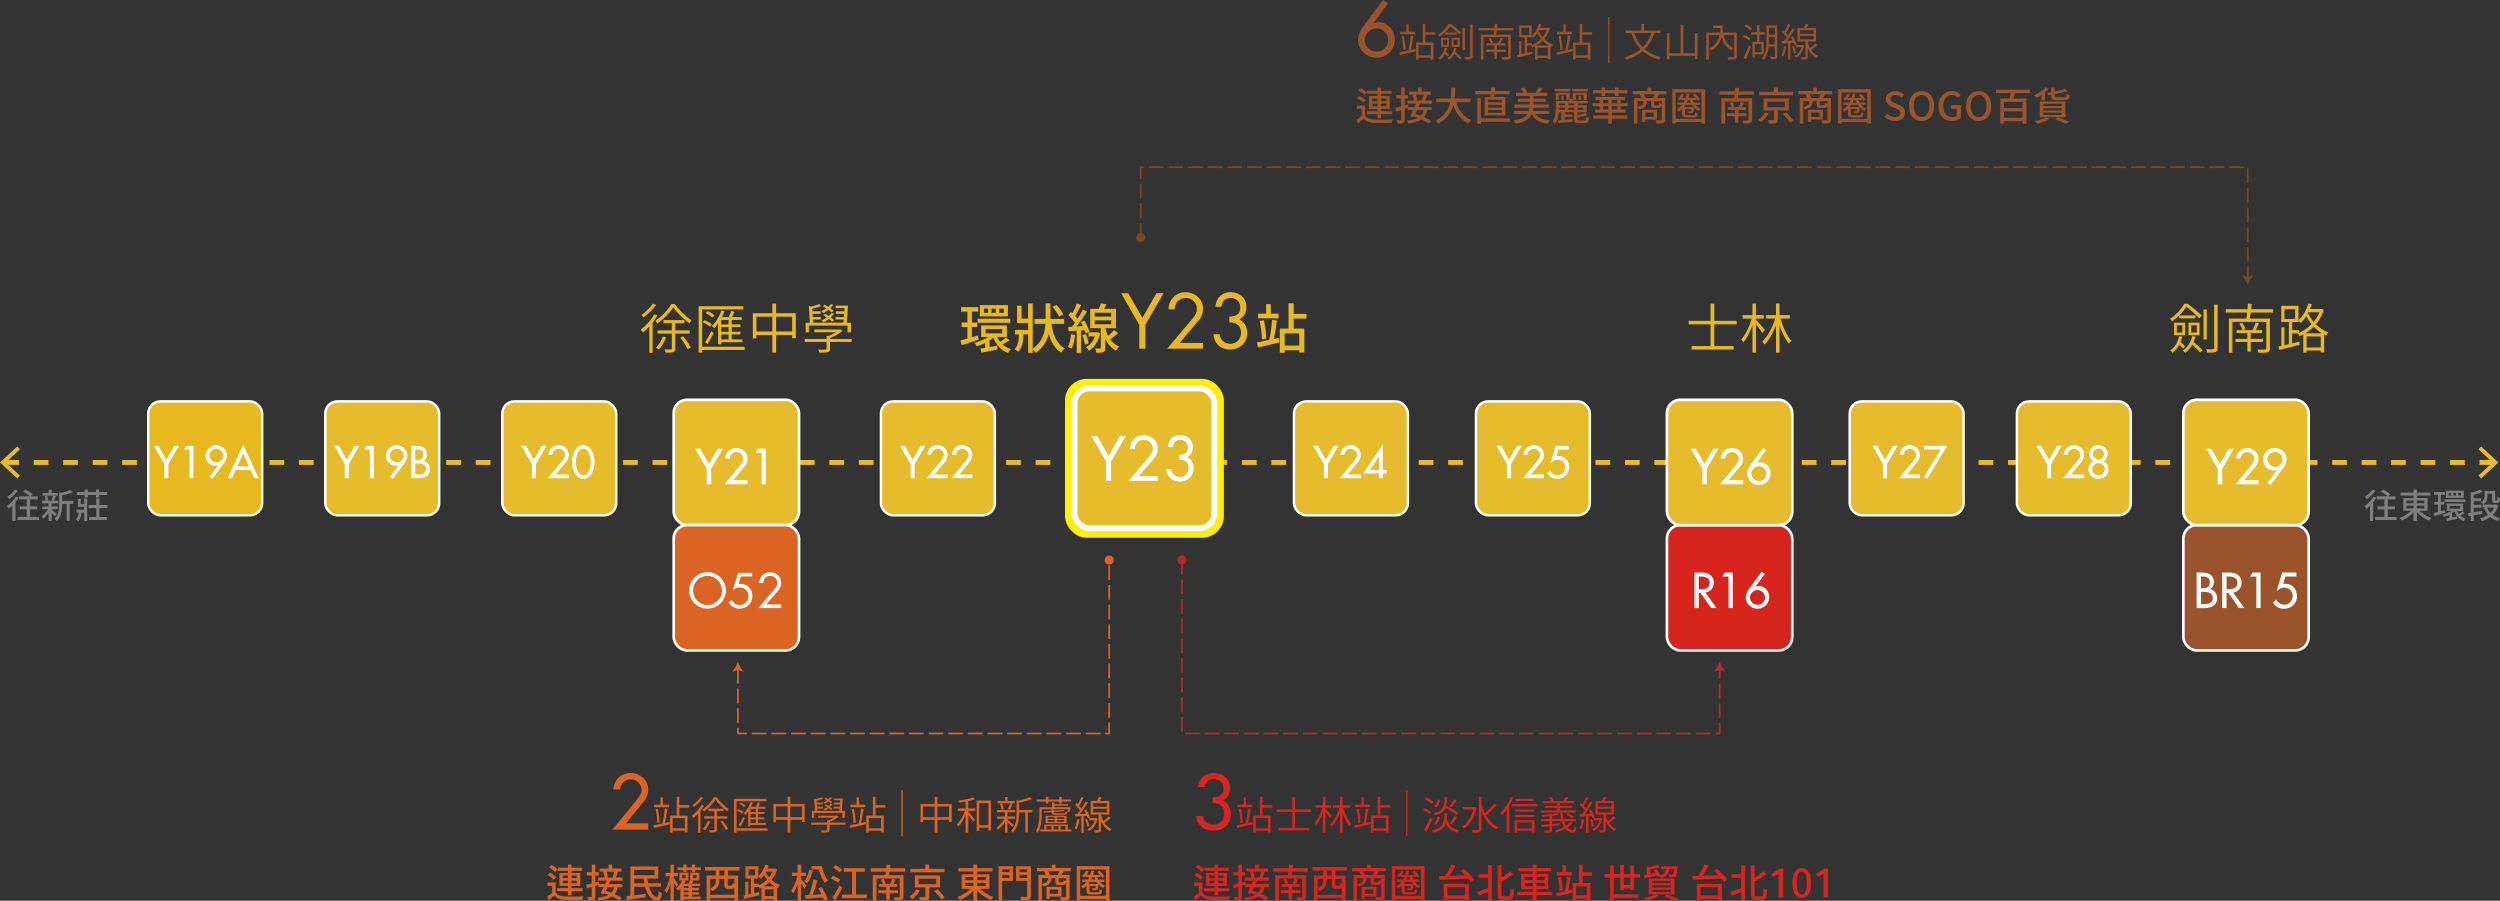 <?xml version="1.0" encoding="UTF-8"?><svg id="_圖層_1" xmlns="http://www.w3.org/2000/svg" viewBox="0 0 534.49 192.58"><rect x="0" y="0" width="534.49" height="192.58" fill="#333333" stroke="none"/><defs><style>.cls-1{stroke:#fff000;stroke-width:2.55px;}.cls-1,.cls-2,.cls-3,.cls-4,.cls-5,.cls-6,.cls-7,.cls-8,.cls-9,.cls-10,.cls-11,.cls-12{stroke-miterlimit:10;}.cls-1,.cls-4,.cls-13,.cls-7,.cls-12{fill:#e6bc2c;}.cls-2,.cls-3,.cls-4,.cls-5{stroke-width:.57px;}.cls-2,.cls-3,.cls-4,.cls-5,.cls-7,.cls-8,.cls-12{stroke:#fff;}.cls-2,.cls-14{fill:#d7251e;}.cls-3,.cls-15{fill:#dc6422;}.cls-5,.cls-16{fill:#9a532a;}.cls-6{stroke:#e6bc2c;stroke-dasharray:0 0 3.15 3.15;stroke-width:1.05px;}.cls-6,.cls-9,.cls-10,.cls-11{fill:none;}.cls-17,.cls-8{fill:#e8b91e;}.cls-18{fill:#fff;}.cls-19{fill:#7f7f80;}.cls-20{fill:#734b23;}.cls-21{fill:#b7282c;}.cls-7,.cls-8{stroke-width:.52px;}.cls-9{stroke:#dc6422;}.cls-9,.cls-10,.cls-11{stroke-dasharray:0 0 3.15 1.05;stroke-width:.37px;}.cls-10{stroke:#b7282c;}.cls-11{stroke:#734b23;}.cls-12{stroke-width:1.27px;}</style></defs><line class="cls-6" x1=".91" y1="98.87" x2="533.23" y2="98.87"/><polygon class="cls-13" points="3.69 102.3 4.26 101.68 1.23 98.87 4.26 96.05 3.69 95.44 0 98.87 3.69 102.3"/><polygon class="cls-13" points="530.45 102.3 529.88 101.68 532.91 98.87 529.88 96.05 530.45 95.44 534.14 98.87 530.45 102.3"/><polyline class="cls-9" points="157.76 143 157.76 156.82 237.14 156.82 237.14 119.68"/><path class="cls-15" d="m157.76,141.45c-.27.73-.73,1.63-1.22,2.2l1.22-.44,1.22.44c-.49-.56-.95-1.47-1.22-2.2Z"/><path class="cls-15" d="m238.11,119.73c0-.53-.43-.97-.97-.97s-.97.43-.97.97.43.97.97.97.97-.43.97-.97Z"/><polyline class="cls-10" points="252.69 119.68 252.69 156.82 367.66 156.82 367.66 143"/><path class="cls-21" d="m251.72,119.73c0-.53.43-.97.97-.97s.97.43.97.97-.43.97-.97.97-.97-.43-.97-.97Z"/><path class="cls-21" d="m367.66,141.45c.27.73.73,1.63,1.22,2.2l-1.22-.44-1.22.44c.49-.56.95-1.47,1.22-2.2Z"/><path class="cls-15" d="m138.6,176.02v1.35h-7.66l5.19-6.37c.49-.6,1.05-1.34,1.05-2.12,0-1.24-1.1-2.26-2.33-2.26s-2.2.97-2.28,2.17h-1.48c.24-2.11,1.6-3.52,3.76-3.52,2.01,0,3.74,1.49,3.74,3.55,0,.88-.33,1.76-.88,2.44l-3.9,4.77h4.78Z"/><path class="cls-15" d="m139.81,177.02l-.13-.55c.06-.01.16-.03.29-.06.7-.15,1.26-.27,1.67-.36.22-.99.39-2.07.5-3.21l.55.1c-.18,1.25-.36,2.24-.53,2.99.21-.05.54-.12.97-.22l.06.51c-1.36.33-2.49.6-3.37.8Zm.03-4.45v-.53h1.36v-1.57h.51v1.57h1.34v.53h-3.21Zm.68,3.38c0-.4-.03-.87-.1-1.42-.06-.55-.15-1.06-.25-1.53l.46-.07c.23,1.05.36,2.03.37,2.94l-.49.07Zm2.74,2.05v-3.63h1.42v-4h.56v1.77h2.11v.53h-2.11v1.7h1.74v3.6h-.57v-.37h-2.62v.4h-.54Zm.54-.91h2.62v-2.19h-2.62v2.19Z"/><path class="cls-15" d="m149.25,178.04v-4.09c-.34.36-.67.68-1,.95-.06-.13-.17-.29-.33-.49.4-.3.79-.66,1.15-1.07.39-.43.7-.86.95-1.29l.5.18c-.18.32-.43.69-.75,1.11v4.71h-.52Zm-.91-5.5c-.13-.19-.23-.32-.32-.39.34-.24.68-.51,1.01-.83.34-.34.6-.65.78-.94l.5.19c-.23.35-.53.7-.89,1.06-.36.36-.72.66-1.08.91Zm2.16.94c-.08-.16-.18-.31-.31-.44.49-.32.97-.73,1.43-1.23.45-.48.8-.94,1.05-1.38h.53c.32.46.73.92,1.21,1.39.48.47.95.85,1.4,1.15-.12.12-.23.28-.34.48-.45-.32-.91-.71-1.38-1.18-.47-.46-.85-.89-1.13-1.29-.26.41-.6.84-1.04,1.29-.46.48-.93.88-1.42,1.22Zm.24,4.03c-.19-.13-.34-.22-.46-.29.45-.46.8-1.03,1.06-1.73l.51.13c-.29.75-.66,1.38-1.11,1.89Zm1.02.49c-.03-.19-.09-.36-.18-.51.49.02.82.02.99,0,.11,0,.16-.06.16-.16v-2.31h-2.21v-.5h2.21v-1.12h-1.3v-.49h3.26v.49h-1.41v1.12h2.24v.5h-2.24v2.31c0,.16-.02.29-.07.37-.05.09-.12.15-.24.2-.16.06-.56.09-1.21.09Zm3.43-.54c-.11-.25-.27-.53-.49-.86-.22-.34-.44-.64-.66-.91l.44-.23c.23.26.46.56.69.89.21.32.38.6.5.85l-.47.27Z"/><path class="cls-15" d="m156.93,178.01v-7.23h6.94v.51h-6.39v5.8h6.61v.5h-6.61v.42h-.54Zm1.74-4.03c-.29-.26-.66-.49-1.12-.7l.29-.31c.2.08.41.18.63.3.22.12.39.24.5.34l-.31.36Zm-.35,2.73l-.39-.34c.33-.48.66-1.05.99-1.72l.34.32c-.33.67-.64,1.24-.94,1.74Zm.75-4.14c-.25-.26-.6-.49-1.06-.71l.3-.31c.46.2.82.43,1.07.68l-.32.34Zm.88,4.14v-3.2c-.21.3-.41.54-.6.73-.12-.15-.24-.28-.36-.38.63-.58,1.13-1.39,1.5-2.41l.47.13c-.11.28-.24.59-.39.91h1.04c.16-.34.28-.66.38-.97l.52.14s-.06.13-.11.24c-.12.27-.21.46-.27.58h1.5v.44h-1.55v.7h1.36v.41h-1.36v.73h1.36v.41h-1.36v.77h1.65v.44h-3.28v.32h-.5Zm.5-3.08h1.13v-.7h-1.13v.7Zm0,1.14h1.13v-.73h-1.13v.73Zm0,1.18h1.13v-.77h-1.13v.77Z"/><path class="cls-15" d="m168.38,178v-2.73h-2.48v.53h-.55v-3.93h3.04v-1.5h.58v1.5h3.06v3.89h-.57v-.49h-2.49v2.73h-.58Zm-2.48-3.29h2.48v-2.3h-2.48v2.3Zm3.06,0h2.49v-2.3h-2.49v2.3Z"/><path class="cls-15" d="m175.69,178.01c-.02-.13-.08-.29-.19-.48.29.01.63.01,1.02,0h.11c.07,0,.11-.02.14-.03.02-.02.04-.05.04-.11v-1.06h-3.38v-.46h3.38v-.48h.34c.39-.16.75-.35,1.11-.57h-3.35v-.43h3.93l.11-.03.34.28c-.52.42-1.17.78-1.94,1.09v.14h3.39v.46h-3.39v1.07c0,.15-.02.26-.07.34-.05.08-.13.13-.25.17-.16.06-.61.08-1.34.08Zm-2.12-3.16v-1.49h.66l-.17-2.62.41.11c.44-.12.84-.25,1.2-.39l.3.32c-.32.14-.78.28-1.37.41l.03.4h1.27v.4h-1.24l.03.49h1.26v.39h-1.23l.03.49h4.69c.02-.13.03-.3.05-.49h-1.26v-.39h1.29l.04-.49h-1.29v-.4h1.32l.03-.49h-1.38v-.39h1.92c-.04.93-.1,1.82-.18,2.66h.65v1.49h-.54v-1.05h-6.01v1.05h-.52Zm2.77-2.99c-.06-.07-.17-.16-.33-.29.27-.13.53-.28.78-.46-.2-.12-.38-.23-.54-.32l.28-.25c.22.11.41.22.58.33.16-.14.29-.28.38-.4l.4.11c-.13.17-.29.34-.47.5.21.15.37.28.49.4l-.29.29c-.13-.13-.29-.27-.5-.42-.22.18-.48.35-.78.52Zm.02,1.44c-.1-.11-.2-.21-.33-.29.3-.14.57-.3.81-.48-.17-.12-.35-.23-.54-.33l.29-.24c.19.1.38.2.56.32.17-.14.31-.3.43-.45l.4.12c-.13.18-.3.36-.51.55.21.16.38.31.51.44l-.29.27c-.11-.12-.29-.27-.53-.45-.25.2-.51.37-.81.54Z"/><path class="cls-15" d="m181.76,177.02l-.13-.55c.06-.01.16-.03.29-.06.7-.15,1.26-.27,1.67-.36.22-.99.39-2.07.49-3.21l.55.1c-.18,1.25-.36,2.24-.53,2.99.21-.05.54-.12.97-.22l.06.51c-1.36.33-2.49.6-3.37.8Zm.02-4.45v-.53h1.36v-1.57h.51v1.57h1.34v.53h-3.21Zm.68,3.38c0-.4-.03-.87-.1-1.42-.06-.55-.15-1.06-.25-1.53l.46-.07c.23,1.05.36,2.03.37,2.94l-.49.07Zm2.74,2.05v-3.63h1.42v-4h.56v1.77h2.11v.53h-2.11v1.7h1.75v3.6h-.57v-.37h-2.62v.4h-.54Zm.54-.91h2.62v-2.19h-2.62v2.19Z"/><path class="cls-15" d="m192.72,178.8v-9.88h.28v9.88h-.28Z"/><path class="cls-15" d="m199.83,178v-2.73h-2.48v.53h-.55v-3.93h3.04v-1.5h.58v1.5h3.06v3.89h-.57v-.49h-2.49v2.73h-.58Zm-2.48-3.29h2.48v-2.3h-2.48v2.3Zm3.06,0h2.49v-2.3h-2.49v2.3Z"/><path class="cls-15" d="m206.45,177.99v-3.8c-.21.5-.46.98-.73,1.44-.28.47-.55.85-.82,1.14-.05-.11-.15-.28-.31-.51.32-.32.64-.76.96-1.29.32-.54.58-1.07.77-1.61h-1.53v-.52h1.66v-1.44c-.41.07-.89.13-1.42.2-.03-.13-.08-.28-.15-.44,1.49-.2,2.55-.43,3.17-.7l.39.44c-.39.14-.86.27-1.43.39v1.55h1.5v.52h-1.5v.23c.16.17.41.46.75.86.35.41.57.68.67.81l-.34.45c-.22-.36-.58-.85-1.07-1.47v3.77h-.56Zm2.36-.34v-6.5h3.06v6.44h-.56v-.64h-1.95v.7h-.55Zm.55-1.23h1.95v-4.73h-1.95v4.73Z"/><path class="cls-15" d="m214.85,177.99v-2.3c-.45.72-.94,1.28-1.46,1.69-.1-.13-.22-.26-.38-.4.3-.2.61-.48.92-.83.31-.36.58-.72.79-1.1h-1.54v-.49h1.67v-.91h-1.69v-.48h3.89v.48h-1.65v.91h1.59v.49h-1.59v.22c.69.54,1.14.91,1.35,1.11l-.34.42c-.17-.2-.51-.53-1.02-.99v2.19h-.55Zm-1.58-6.26v-.48h1.58v-.86h.55v.86h1.55v.48h-3.68Zm.86,1.4c-.04-.37-.15-.79-.34-1.25l.44-.1c.2.41.32.81.37,1.22l-.47.13Zm1.81-.02l-.44-.11c.2-.41.34-.83.44-1.24l.51.13c-.22.59-.39,1-.5,1.22Zm.61,4.93c-.1-.16-.23-.29-.4-.39.49-.47.82-1.07,1.01-1.8.13-.5.19-1.14.19-1.9v-2.92l.43.13c1.07-.22,1.86-.46,2.37-.72l.45.41c-.61.27-1.52.53-2.73.76v1.55h2.84v.52h-.97v4.25h-.54v-4.25h-1.33v.27c0,.8-.08,1.49-.23,2.07-.21.81-.58,1.48-1.11,2Z"/><path class="cls-15" d="m221.86,178c-.15-.12-.3-.21-.44-.27.53-.82.8-2.02.8-3.62v-1.54h2.7v-1.01h.53v.37h2.89v.33h-2.89v.31h3.05l.09-.02.35.08c-.13.45-.24.78-.34.99l-.46-.08c.06-.13.13-.32.19-.57h-3.05v.33l2.21-.13.02.29-2.22.14v.08c0,.08.03.14.1.17.06.03.2.04.42.04h1.64c.13,0,.22-.02.27-.06.05-.04.07-.13.08-.28.07.05.2.08.38.12-.02.21-.08.36-.17.43-.09.07-.26.11-.49.11h-1.74c-.38,0-.63-.03-.75-.1-.13-.07-.2-.21-.2-.43v-.04l-1.67.11-.02-.3,1.69-.1v-.35h-2.11v1.16c0,1.71-.28,3.01-.85,3.88Zm1.73-6.2v-.44h-1.95v-.42h1.95v-.56h.55v.56h2.3v-.56h.55v.56h2v.42h-2v.43h-.55v-.43h-2.3v.44h-.55Zm-1.18,5.96v-.39h.85v-1.09h5.03v1.09h.77v.39h-6.65Zm1.11-1.77v-1.59h4.5v1.59h-4.5Zm.21,1.38h1.06v-.75h-1.06v.75Zm.27-2.32h1.51v-.37h-1.51v.37Zm0,.65h1.51v-.37h-1.51v.37Zm1.22,1.67h1.08v-.75h-1.08v.75Zm.74-2.32h1.58v-.37h-1.58v.37Zm0,.65h1.58v-.37h-1.58v.37Zm.77,1.67h1.07v-.75h-1.07v.75Z"/><path class="cls-15" d="m230.2,177.32c-.08-.07-.23-.14-.43-.21.23-.44.41-1.11.54-2l.48.08c-.15.93-.35,1.64-.59,2.13Zm.98.69v-3.52c-.21.02-.5.04-.88.06-.21.01-.37.02-.46.02l-.06-.51.59-.02c.17-.21.35-.45.55-.74-.25-.38-.6-.79-1.06-1.22l.3-.35c.11.1.2.18.26.24.3-.5.56-1.03.77-1.59l.49.18c-.35.72-.67,1.29-.96,1.73.18.2.34.39.49.58.38-.59.69-1.1.91-1.55l.48.23c-.64,1.02-1.21,1.84-1.7,2.47.11,0,.29-.01.53-.02.34-.02.59-.03.76-.03-.09-.21-.22-.45-.39-.74l.41-.17c.17.27.34.56.49.89.16.32.27.6.33.83l-.45.21c-.03-.15-.1-.34-.18-.55l-.71.04v3.56h-.49Zm1.25-1.29c-.05-.48-.19-.98-.42-1.5l.41-.13c.23.5.38,1,.45,1.5l-.44.13Zm.44.95c-.08-.13-.2-.26-.35-.39.74-.39,1.26-1.02,1.54-1.9h-1.19v-.49h1.49s.3.12.3.12c-.29,1.26-.89,2.14-1.8,2.65Zm1.22.33c-.02-.13-.07-.29-.16-.49h.83c.06,0,.09,0,.11-.02.02-.02.02-.05.02-.09v-3.25h-1.69v-2.91h1.38c.17-.38.29-.68.34-.87l.61.12c-.13.29-.27.54-.39.75h2.02v2.91h-1.76v.13c.12.49.29.92.5,1.3.42-.34.79-.68,1.1-1.03l.45.33c-.45.41-.89.77-1.33,1.07.41.59.91,1.01,1.51,1.27-.15.16-.26.31-.34.45-.83-.43-1.46-1.14-1.9-2.13v1.86c0,.15-.02.26-.06.34-.04.08-.11.14-.21.18-.15.06-.5.08-1.05.08Zm-.38-5.53h2.93v-.77h-2.93v.77Zm0,1.22h2.93v-.78h-2.93v.78Z"/><path class="cls-14" d="m259.25,170.49c1.27,0,2.33-.47,2.33-1.9,0-1.2-.88-2.03-2.06-2.03-1.07,0-1.81.68-1.97,1.7h-1.46c.28-1.95,1.52-2.99,3.47-2.99s3.43,1.21,3.43,3.19c0,1.16-.5,2.11-1.51,2.67,1.16.55,1.68,1.67,1.68,2.94,0,2.22-1.67,3.55-3.79,3.55-1.86,0-3.52-1.23-3.62-3.18h1.43c.14,1.16,1.16,1.89,2.3,1.89,1.32,0,2.26-1.04,2.26-2.33,0-1.51-1.04-2.41-2.5-2.3v-1.23Z"/><path class="cls-14" d="m264.5,177.02l-.13-.55c.06-.01.16-.03.29-.06.71-.15,1.26-.27,1.67-.36.22-.99.39-2.07.5-3.21l.54.1c-.18,1.25-.36,2.24-.53,2.99.21-.05.54-.12.97-.22l.06.51c-1.36.33-2.49.6-3.37.8Zm.02-4.45v-.53h1.36v-1.57h.51v1.57h1.34v.53h-3.21Zm.68,3.38c0-.4-.03-.87-.1-1.42-.06-.55-.15-1.06-.25-1.53l.46-.07c.24,1.05.36,2.03.37,2.94l-.49.07Zm2.74,2.05v-3.63h1.42v-4h.56v1.77h2.1v.53h-2.1v1.7h1.74v3.6h-.57v-.37h-2.62v.4h-.54Zm.54-.91h2.62v-2.19h-2.62v2.19Z"/><path class="cls-14" d="m273.35,177.53v-.55h2.95v-3.38h-3.41v-.55h3.41v-2.66h.58v2.66h3.47v.55h-3.47v3.38h3.02v.55h-6.54Z"/><path class="cls-14" d="m282.82,178v-4.25c-.42,1.18-.9,2.08-1.44,2.7-.05-.14-.15-.31-.3-.51.32-.35.63-.83.93-1.43.3-.6.53-1.2.7-1.8h-1.43v-.53h1.54v-1.81h.54v1.81h1.22v.53h-1.22v.19c.13.13.37.39.71.78.35.39.57.65.67.78l-.38.49c-.14-.25-.47-.71-1.01-1.38v4.43h-.54Zm3.66,0v-4.25c-.23.62-.5,1.18-.81,1.7-.31.54-.63.98-.96,1.31-.07-.14-.19-.3-.35-.49.4-.39.79-.91,1.15-1.56.36-.65.64-1.32.83-2h-1.39v-.53h1.53v-1.81h.55v1.81h1.61v.53h-1.46c.2.71.45,1.36.75,1.97.31.65.63,1.15.96,1.5-.17.13-.31.27-.42.43-.53-.63-1.01-1.59-1.44-2.89v4.28h-.55Z"/><path class="cls-14" d="m289.67,177.02l-.13-.55c.06-.01.16-.03.29-.06.7-.15,1.26-.27,1.67-.36.22-.99.39-2.07.49-3.21l.55.1c-.19,1.25-.36,2.24-.53,2.99.21-.05.54-.12.97-.22l.06.51c-1.37.33-2.49.6-3.37.8Zm.03-4.45v-.53h1.36v-1.57h.51v1.57h1.34v.53h-3.21Zm.68,3.38c0-.4-.03-.87-.1-1.42s-.15-1.06-.25-1.53l.46-.07c.23,1.05.36,2.03.37,2.94l-.49.07Zm2.74,2.05v-3.63h1.42v-4h.56v1.77h2.11v.53h-2.11v1.7h1.75v3.6h-.57v-.37h-2.62v.4h-.54Zm.54-.91h2.62v-2.19h-2.62v2.19Z"/><path class="cls-14" d="m300.63,178.8v-9.88h.28v9.88h-.28Z"/><path class="cls-14" d="m305.66,174.08c-.31-.3-.8-.61-1.45-.94l.35-.38c.25.12.52.26.8.43.28.17.51.33.66.46l-.36.43Zm-.73,3.74l-.5-.36c.47-.74.93-1.62,1.39-2.66l.44.36c-.44.98-.89,1.87-1.34,2.66Zm1.18-5.96c-.34-.32-.83-.65-1.46-.98l.34-.39c.67.33,1.16.64,1.47.94l-.35.43Zm.32,6.15c-.05-.14-.15-.3-.3-.48.77-.16,1.35-.38,1.73-.67.36-.28.62-.67.76-1.18.11-.4.18-1.02.21-1.86h.55c-.02.5-.05.91-.09,1.22.35,1.43,1.23,2.25,2.66,2.46-.15.15-.26.31-.34.49-1.2-.24-2.03-.91-2.5-2.01-.17.54-.46.96-.86,1.28-.42.32-1.03.58-1.82.75Zm.39-3.73c-.08-.18-.19-.33-.31-.45.68-.14,1.19-.35,1.52-.61.32-.26.55-.62.67-1.09.1-.37.15-.96.18-1.75h.55c-.03.82-.1,1.45-.2,1.87,1.09.58,1.93,1.1,2.5,1.55l-.34.44c-.56-.46-1.33-.96-2.32-1.51-.17.4-.42.72-.77.97-.36.25-.85.44-1.48.6Zm.21,2.1l-.48-.24c.35-.35.61-.88.8-1.59l.5.1c-.19.75-.46,1.33-.82,1.74Zm.11-3.8l-.47-.2c.33-.33.59-.81.77-1.44l.49.1c-.19.67-.45,1.18-.79,1.54Zm3.24,3.68l-.44-.19c.38-.46.71-.98,1-1.58l.56.2c-.39.64-.76,1.16-1.12,1.56Zm0-3.7l-.43-.18c.33-.43.63-.91.91-1.47l.54.2c-.36.59-.7,1.08-1.02,1.45Z"/><path class="cls-14" d="m312.98,177.17c-.13-.17-.28-.32-.44-.44.58-.35,1.07-.84,1.49-1.45.44-.64.76-1.38.96-2.21h-2.25v-.54h2.47l.11-.03.37.14c-.21,1.06-.56,1.98-1.05,2.78-.46.74-1.01,1.33-1.65,1.75Zm1.87.84c-.05-.21-.12-.41-.24-.6.34.01.73.01,1.19,0h.13c.08,0,.14-.02.18-.05.04-.03.06-.09.06-.17v-6.81h.57v1.51c.18.69.43,1.35.73,1.96.35-.3.71-.64,1.08-1.03.39-.39.71-.75.96-1.08l.49.35c-.78.88-1.54,1.61-2.3,2.2.71,1.26,1.6,2.11,2.66,2.57-.18.16-.32.32-.43.5-1.39-.66-2.45-1.98-3.2-3.97v3.81c0,.2-.03.35-.09.46-.06.11-.16.18-.29.24-.21.08-.71.12-1.51.12Z"/><path class="cls-14" d="m322.13,177.98v-4.87c-.32.45-.65.84-.97,1.16-.1-.22-.21-.4-.32-.54.43-.4.84-.89,1.22-1.48.38-.59.7-1.21.94-1.85l.52.15c-.22.56-.51,1.15-.86,1.75v5.69h-.53Zm1.1-5.59v-.47h5.44v.47h-5.44Zm.6,5.61v-2.63h4.25v2.61h-.56v-.39h-3.15v.41h-.54Zm.08-4.47v-.46h4.1v.46h-4.1Zm0,1.15v-.45h4.09v.45h-4.09Zm.09-3.45v-.46h3.86v.46h-3.86Zm.36,5.9h3.15v-1.3h-3.15v1.3Z"/><path class="cls-14" d="m330.29,178.01c-.03-.13-.09-.28-.18-.44.45.02.79.02,1.03,0,.07,0,.11-.01.13-.03.02-.02.04-.05.04-.11v-.8c-.73.07-1.32.13-1.78.17l-.06-.46s.08,0,.14,0c.71-.05,1.27-.09,1.7-.13v-.65h-1.81v-.44h1.81v-.62c-.52.06-1.04.1-1.58.13-.02-.11-.06-.23-.13-.38,1.46-.08,2.56-.22,3.29-.41l.35.36c-.39.09-.86.17-1.41.24v.68h1.91c-.08-.36-.14-.78-.17-1.25h.54c.02.43.08.85.17,1.25h2.65v.44h-2.53c.11.34.26.66.44.96.39-.25.7-.53.94-.83l.49.17c-.28.37-.66.71-1.15,1.03.35.41.73.62,1.14.61.12,0,.2-.07.24-.18.05-.11.08-.33.1-.65.13.11.28.18.44.23-.04.43-.12.73-.24.89-.11.15-.3.22-.56.23-.59,0-1.11-.28-1.58-.84-.55.31-1.19.58-1.91.81-.12-.21-.22-.36-.29-.45.72-.19,1.37-.44,1.94-.75-.23-.37-.41-.78-.54-1.23h-2.02v.61l1.56-.13v.4c-.09,0-.23.02-.4.03-.52.05-.91.09-1.16.12v.86c0,.15-.02.26-.06.34-.04.07-.12.13-.24.16-.16.05-.57.08-1.25.08Zm-.77-4.28v-.45h3.41v-.58h-2.6v-.43h2.6v-.55h-3.05v-.44h1.77c-.13-.25-.29-.49-.49-.72l.48-.18c.28.31.49.6.6.87l-.06.02h2.05c.2-.32.37-.63.5-.92l.58.17c-.21.32-.38.58-.52.75h1.79v.44h-3.1v.55h2.64v.43h-2.64v.58h3.44v.45h-7.41Zm6.61,1.26c-.13-.13-.33-.27-.58-.41-.25-.15-.5-.27-.74-.36l.3-.34c.24.09.49.2.75.34.26.14.46.27.6.39l-.33.39Z"/><path class="cls-14" d="m338.11,177.32c-.08-.07-.23-.14-.43-.21.23-.44.41-1.11.54-2l.48.08c-.15.93-.35,1.64-.59,2.13Zm.98.69v-3.52c-.21.02-.5.04-.88.06-.21.01-.37.02-.46.02l-.06-.51.59-.02c.17-.21.35-.45.55-.74-.25-.38-.6-.79-1.06-1.22l.3-.35c.11.1.2.18.26.24.3-.5.56-1.03.77-1.59l.5.18c-.35.72-.67,1.29-.97,1.73.18.2.34.39.49.58.38-.59.69-1.1.92-1.55l.48.23c-.64,1.02-1.21,1.84-1.7,2.47.11,0,.29-.01.53-.02.34-.02.59-.03.76-.03-.09-.21-.22-.45-.4-.74l.41-.17c.17.27.34.56.5.89.16.32.26.6.33.83l-.45.21c-.04-.15-.1-.34-.19-.55l-.71.04v3.56h-.49Zm1.25-1.29c-.05-.48-.19-.98-.42-1.5l.41-.13c.23.5.38,1,.45,1.5l-.44.13Zm.44.95c-.08-.13-.2-.26-.35-.39.74-.39,1.26-1.02,1.54-1.9h-1.19v-.49h1.49s.3.12.3.12c-.29,1.26-.89,2.14-1.8,2.65Zm1.22.33c-.02-.13-.07-.29-.16-.49h.83c.06,0,.09,0,.11-.02.02-.02.03-.05.03-.09v-3.25h-1.69v-2.91h1.38c.17-.38.29-.68.34-.87l.61.12c-.13.29-.27.54-.39.75h2.02v2.91h-1.76v.13c.12.49.29.92.49,1.3.42-.34.79-.68,1.1-1.03l.45.33c-.45.41-.89.77-1.33,1.07.41.59.91,1.01,1.51,1.27-.15.16-.26.31-.34.45-.83-.43-1.47-1.14-1.9-2.13v1.86c0,.15-.02.26-.06.34-.04.08-.11.14-.21.18-.15.06-.49.08-1.05.08Zm-.38-5.53h2.93v-.77h-2.93v.77Zm0,1.22h2.93v-.78h-2.93v.78Z"/><path class="cls-17" d="m205.63,73.8l-.3-1c.25-.06.7-.18,1.35-.37.07-.02.12-.04.15-.05v-2.47h-1.23v-.95h1.23v-2.34h-1.35v-.95h3.67v.95h-1.36v2.34h1.15v.95h-1.15v2.18l1.28-.38.15.91c-1.71.57-2.9.96-3.59,1.18Zm9.89,1.66c-1.46-.54-2.51-1.63-3.14-3.26-.23.2-.5.4-.82.59v1.41c.35-.07.91-.17,1.66-.31l.07.84c-1.58.32-2.73.55-3.45.67l-.22-.87c.3-.05.63-.1,1-.17v-1.03c-.62.31-1.2.55-1.73.72-.18-.31-.38-.56-.6-.75,1.1-.26,2.1-.68,3.01-1.25h-1.53v-2.48h5.5v2.48h-2.08c.15.35.36.69.63,1.04.53-.35.95-.66,1.26-.92l.76.58c-.52.34-1.02.63-1.5.89.53.47,1.13.8,1.8,1-.28.25-.49.52-.63.83Zm-6.51-6.45v-.86h7v.86h-7Zm.47-1.37v-2.4h6.01v2.4h-6.01Zm.88-.76h.9v-.89h-.9v.89Zm.36,4.38h3.56v-.92h-3.56v.92Zm1.26-4.38h.93v-.89h-.93v.89Zm1.66,0h.95v-.89h-.95v.89Z"/><path class="cls-17" d="m221.43,75.47c-.12-.22-.33-.47-.62-.75v.72h-1v-3.94h-1.02v.29c0,1.51-.36,2.65-1.07,3.41-.22-.18-.49-.35-.81-.51.61-.66.91-1.63.91-2.92v-.28h-.81v-.97h2.79v-1.45h-1.92s-.44-.01-.44-.01v-3.69h.97v2.73h1.38v-3.23h1v9.71c.95-.69,1.65-1.54,2.09-2.54.35-.78.56-1.72.63-2.8h-2.34v-1.06h2.38v-3.31h1.03v3.31h2.93v1.06h-2.69c.28,2.56,1.22,4.32,2.84,5.28-.29.19-.55.47-.8.85-1.25-.79-2.13-2.11-2.62-3.96-.45,1.69-1.39,3.04-2.83,4.05Zm4.99-7.79c-.12-.28-.32-.62-.59-1.02-.26-.39-.53-.75-.8-1.06l.85-.41c.66.73,1.14,1.41,1.43,2.03l-.9.46Z"/><path class="cls-17" d="m229.11,74.54c-.18-.12-.45-.25-.78-.38.31-.64.52-1.54.65-2.7l.89.15c-.18,1.31-.43,2.28-.75,2.93Zm1.08.9v-4.72c-.18,0-.45.02-.8.05-.42.03-.72.05-.91.06l-.1-.93.81-.05c.25-.33.46-.61.62-.84-.31-.48-.77-1.02-1.37-1.63l.54-.72c.07.06.17.16.31.3.39-.71.7-1.41.93-2.1l.95.35c-.53,1.04-.97,1.82-1.32,2.34.22.24.38.45.51.62.47-.73.85-1.39,1.14-1.98l.89.4c-.78,1.24-1.52,2.31-2.23,3.21l1.36-.08c-.1-.24-.25-.53-.44-.86l.76-.32c.24.38.46.8.66,1.25.2.45.34.83.42,1.14l-.82.38c-.05-.2-.12-.43-.21-.7l-.76.06v4.79h-.95Zm1.74-1.75c-.05-.62-.23-1.29-.53-2.03l.77-.23c.31.74.5,1.41.58,2.01l-.82.25Zm.88,1.3c-.2-.32-.42-.56-.67-.74.91-.49,1.55-1.26,1.94-2.32h-1.36v-.89h1.76l.15-.02.59.24c-.39,1.76-1.2,3-2.41,3.73Zm1.6.45c-.04-.29-.13-.6-.28-.92.53.02.88.02,1.04,0,.12,0,.17-.05.17-.16v-4.2h-2.26v-4.14h1.85c.2-.48.34-.87.43-1.18l1.21.21c-.16.32-.34.64-.53.97h2.55v4.14h-2.27v.08c.15.57.35,1.1.6,1.59.52-.45.93-.88,1.26-1.27l.88.64c-.66.58-1.22,1.03-1.69,1.36.52.71,1.15,1.23,1.89,1.56-.25.24-.47.53-.65.86-.95-.51-1.72-1.34-2.3-2.5v1.89c0,.26-.03.45-.08.58-.05.15-.16.27-.32.33-.23.11-.73.16-1.5.16Zm-.36-7.75h3.52v-.83h-3.52v.83Zm0,1.63h3.52v-.83h-3.52v.83Z"/><path class="cls-17" d="m239.68,62.68h1.53l3.02,5.28,3.02-5.28h1.52l-3.88,6.76v5.1h-1.32v-5.1l-3.88-6.76Z"/><path class="cls-17" d="m257.2,73.31v1.23h-7.67l5.55-6.56c.47-.57.8-1.21.8-1.98,0-1.32-1.07-2.3-2.36-2.3-1.43,0-2.36,1.05-2.39,2.44h-1.32c.05-2.08,1.57-3.66,3.66-3.66,1.98,0,3.73,1.45,3.73,3.51,0,.96-.28,1.79-.9,2.5l-4.1,4.83h5Z"/><path class="cls-17" d="m262.83,67.7c1.26-.05,2.34-.42,2.34-1.92,0-1.26-.83-2.08-2.08-2.08s-1.84.79-1.95,1.9h-1.31c.19-1.89,1.34-3.13,3.29-3.13s3.37,1.29,3.37,3.24c0,1.05-.57,2.11-1.53,2.6,1.15.52,1.7,1.7,1.7,2.91,0,2.08-1.65,3.52-3.68,3.52-1.92,0-3.49-1.31-3.52-3.29h1.29c.06,1.21,1.09,2.06,2.28,2.06,1.32,0,2.31-1.07,2.31-2.37,0-1.51-1.07-2.26-2.52-2.22v-1.23Z"/><path class="cls-17" d="m268.95,74.27l-.22-1.07c.39-.07,1.11-.21,2.15-.43.23-.05.4-.08.52-.1h-.03c.29-1.42.49-2.85.59-4.31l1.05.19c-.22,1.6-.43,2.91-.66,3.92l1.07-.24.1.99c-1.3.31-2.82.66-4.57,1.06Zm.01-6.21v-1h1.73v-2.05h1v2.05h1.67v1h-4.41Zm.82,4.5c0-.52-.04-1.15-.13-1.89-.08-.73-.19-1.42-.32-2.05l.88-.15c.31,1.37.47,2.68.5,3.93l-.92.15Zm3.83,2.86v-5.16h1.87v-5.42h1.1v2.26h2.74v1.03h-2.74v2.13h2.28v5.11h-1.08v-.48h-3.13v.53h-1.04Zm1.04-1.53h3.13v-2.61h-3.13v2.61Z"/><rect class="cls-1" x="228.97" y="82.28" width="31.41" height="31.41" rx="3.35" ry="3.35"/><rect class="cls-8" x="31.69" y="85.81" width="24.36" height="24.36" rx="2.6" ry="2.6"/><rect class="cls-7" x="69.54" y="85.81" width="24.36" height="24.36" rx="2.6" ry="2.6"/><rect class="cls-7" x="107.39" y="85.81" width="24.36" height="24.36" rx="2.6" ry="2.6"/><rect class="cls-4" x="144.03" y="85.47" width="26.8" height="26.8" rx="2.86" ry="2.86"/><rect class="cls-3" x="144.03" y="112.26" width="26.8" height="26.8" rx="2.86" ry="2.86"/><rect class="cls-2" x="356.38" y="112.26" width="26.8" height="26.8" rx="2.86" ry="2.86"/><rect class="cls-5" x="466.79" y="112.26" width="26.8" height="26.8" rx="2.86" ry="2.86"/><rect class="cls-7" x="188.34" y="85.81" width="24.36" height="24.36" rx="2.6" ry="2.6"/><rect class="cls-12" x="229.72" y="83.03" width="29.91" height="29.91" rx="3.19" ry="3.19"/><rect class="cls-7" x="276.64" y="85.81" width="24.36" height="24.36" rx="2.6" ry="2.6"/><rect class="cls-7" x="315.55" y="85.81" width="24.36" height="24.36" rx="2.6" ry="2.6"/><rect class="cls-4" x="356.38" y="85.47" width="26.8" height="26.8" rx="2.86" ry="2.86"/><rect class="cls-7" x="395.45" y="85.81" width="24.36" height="24.36" rx="2.6" ry="2.6"/><rect class="cls-7" x="431.2" y="85.81" width="24.36" height="24.36" rx="2.6" ry="2.6"/><rect class="cls-4" x="466.79" y="85.47" width="26.8" height="26.8" rx="2.86" ry="2.86"/><path class="cls-18" d="m148.62,95.94h1.09l1.86,3.25,1.87-3.25h1.09l-2.48,4.29v3.31h-.95v-3.31l-2.48-4.29Z"/><path class="cls-18" d="m159.82,102.67v.87h-4.91l3.33-4.08c.31-.38.68-.86.68-1.36,0-.8-.71-1.45-1.49-1.45s-1.41.62-1.46,1.39h-.95c.15-1.35,1.03-2.26,2.41-2.26,1.29,0,2.4.96,2.4,2.28,0,.56-.21,1.13-.56,1.56l-2.5,3.05h3.06Z"/><path class="cls-18" d="m161.52,96.8l.52-.87h1.7v7.6h-.91v-6.73h-1.32Z"/><path class="cls-18" d="m32.88,95.32h.99l1.7,2.95,1.7-2.95h.99l-2.26,3.9v3.01h-.86v-3.01l-2.25-3.9Z"/><path class="cls-18" d="m39.31,96.11l.48-.79h1.55v6.91h-.83v-6.12h-1.2Z"/><path class="cls-18" d="m44.8,101.95l1.84-2.48-.02-.02c-.2.1-.43.13-.67.13-1.15,0-2.01-1.03-2.01-2.13,0-1.26,1.03-2.27,2.28-2.27s2.3.99,2.3,2.21c0,.69-.35,1.28-.75,1.82l-2.36,3.17-.62-.43Zm2.91-4.56c0-.73-.66-1.45-1.41-1.45-.83,0-1.52.66-1.52,1.45s.75,1.45,1.47,1.45c.88,0,1.47-.7,1.47-1.45Z"/><path class="cls-18" d="m50.4,100.5l-.79,1.73h-.93l3.3-7.2,3.3,7.2h-.93l-.79-1.73h-3.17Zm1.59-3.58l-1.23,2.8h2.46l-1.23-2.8Z"/><path class="cls-18" d="m71.46,95.32h.99l1.7,2.95,1.7-2.95h.99l-2.26,3.9v3.01h-.86v-3.01l-2.26-3.9Z"/><path class="cls-18" d="m77.89,96.11l.48-.79h1.55v6.91h-.83v-6.12h-1.2Z"/><path class="cls-18" d="m83.38,101.95l1.84-2.48-.02-.02c-.2.1-.43.13-.67.13-1.15,0-2.01-1.03-2.01-2.13,0-1.26,1.03-2.27,2.28-2.27s2.3.99,2.3,2.21c0,.69-.35,1.28-.75,1.82l-2.36,3.17-.62-.43Zm2.91-4.56c0-.73-.66-1.45-1.41-1.45-.83,0-1.52.66-1.52,1.45s.75,1.45,1.47,1.45c.88,0,1.47-.7,1.47-1.45Z"/><path class="cls-18" d="m87.93,95.32h.84c1.3,0,2.53.34,2.53,1.9,0,.5-.27,1.09-.74,1.31v.02c.82.15,1.38.95,1.38,1.75,0,1.38-1.18,1.93-2.4,1.93h-1.61v-6.91Zm.86,3.06h.22c.82,0,1.48-.16,1.48-1.15s-.66-1.14-1.47-1.14h-.24v2.29Zm0,3.08h.66c.8,0,1.63-.24,1.63-1.22s-.99-1.17-1.76-1.17h-.53v2.39Z"/><path class="cls-18" d="m111.46,95.32h.99l1.7,2.95,1.7-2.95h.99l-2.26,3.9v3.01h-.86v-3.01l-2.26-3.9Z"/><path class="cls-18" d="m121.63,101.44v.79h-4.46l3.02-3.71c.28-.35.61-.78.61-1.24,0-.72-.64-1.32-1.36-1.32s-1.28.57-1.33,1.27h-.86c.14-1.23.93-2.05,2.19-2.05,1.17,0,2.18.87,2.18,2.07,0,.51-.19,1.03-.51,1.42l-2.27,2.78h2.79Z"/><path class="cls-18" d="m122.29,98.78c0-1.42.62-3.6,2.41-3.6s2.41,2.18,2.41,3.6-.63,3.6-2.41,3.6-2.41-2.19-2.41-3.6Zm.83,0c0,.95.35,2.84,1.59,2.84s1.59-1.89,1.59-2.84-.35-2.86-1.59-2.86-1.59,1.91-1.59,2.86Z"/><path class="cls-18" d="m192.43,95.32h.99l1.7,2.95,1.7-2.95h.99l-2.26,3.9v3.01h-.86v-3.01l-2.26-3.9Z"/><path class="cls-18" d="m202.61,101.44v.79h-4.47l3.03-3.71c.28-.35.61-.78.61-1.24,0-.72-.64-1.32-1.36-1.32s-1.28.57-1.33,1.27h-.86c.14-1.23.93-2.05,2.19-2.05,1.17,0,2.18.87,2.18,2.07,0,.51-.19,1.03-.51,1.42l-2.27,2.78h2.79Z"/><path class="cls-18" d="m207.9,101.44v.79h-4.46l3.02-3.71c.29-.35.61-.78.61-1.24,0-.72-.64-1.32-1.36-1.32s-1.28.57-1.33,1.27h-.86c.14-1.23.93-2.05,2.19-2.05,1.17,0,2.18.87,2.18,2.07,0,.51-.19,1.03-.51,1.42l-2.27,2.78h2.79Z"/><path class="cls-18" d="m233.34,93.2h1.23l2.44,4.28,2.44-4.28h1.23l-3.14,5.47v4.13h-1.07v-4.13l-3.15-5.47Z"/><path class="cls-18" d="m247.53,101.81v.99h-6.21l4.49-5.31c.38-.46.65-.98.65-1.6,0-1.07-.87-1.86-1.91-1.86-1.16,0-1.91.85-1.94,1.97h-1.07c.04-1.68,1.27-2.97,2.97-2.97,1.6,0,3.02,1.17,3.02,2.84,0,.78-.23,1.45-.73,2.02l-3.32,3.91h4.05Z"/><path class="cls-18" d="m252.09,97.26c1.02-.04,1.9-.34,1.9-1.55,0-1.02-.68-1.68-1.68-1.68s-1.49.64-1.58,1.54h-1.06c.15-1.53,1.08-2.53,2.66-2.53s2.73,1.04,2.73,2.62c0,.85-.46,1.71-1.24,2.1.93.42,1.38,1.37,1.38,2.35,0,1.68-1.34,2.85-2.98,2.85-1.55,0-2.83-1.06-2.85-2.66h1.04c.05.98.88,1.67,1.85,1.67,1.07,0,1.87-.87,1.87-1.92,0-1.22-.87-1.83-2.04-1.79v-.99Z"/><path class="cls-18" d="m280.78,95.32h.99l1.7,2.95,1.7-2.95h.99l-2.26,3.9v3.01h-.86v-3.01l-2.26-3.9Z"/><path class="cls-18" d="m290.96,101.44v.79h-4.47l3.03-3.71c.28-.35.61-.78.61-1.24,0-.72-.64-1.32-1.36-1.32s-1.28.57-1.33,1.27h-.86c.14-1.23.93-2.05,2.19-2.05,1.17,0,2.18.87,2.18,2.07,0,.51-.19,1.03-.51,1.42l-2.27,2.78h2.79Z"/><path class="cls-18" d="m296.46,100.47v.75h-.79v1.01h-.83v-1.01h-3.41l4.23-6.2v5.44h.79Zm-1.61-2.85h-.02l-1.94,2.85h1.96v-2.85Z"/><path class="cls-18" d="m319.93,95.32h.99l1.7,2.95,1.7-2.95h.99l-2.25,3.9v3.01h-.86v-3.01l-2.25-3.9Z"/><path class="cls-18" d="m330.1,101.44v.79h-4.46l3.02-3.71c.29-.35.61-.78.61-1.24,0-.72-.64-1.32-1.36-1.32s-1.28.57-1.33,1.27h-.86c.14-1.23.93-2.05,2.19-2.05,1.17,0,2.18.87,2.18,2.07,0,.51-.19,1.03-.51,1.42l-2.27,2.78h2.79Z"/><path class="cls-18" d="m333.19,96.11l-.43,1.42.49-.03c1.34,0,2.22,1.14,2.22,2.42,0,1.46-1.14,2.46-2.56,2.46-.85,0-1.7-.45-2.11-1.21l.64-.6c.21.59.92,1.03,1.53,1.03.93,0,1.67-.77,1.67-1.7s-.76-1.64-1.65-1.64c-.49,0-.99.23-1.29.61h-.17l1.06-3.55h2.77v.79h-2.17Z"/><path class="cls-18" d="m361.46,95.94h1.09l1.87,3.25,1.87-3.25h1.09l-2.48,4.29v3.31h-.95v-3.31l-2.48-4.29Z"/><path class="cls-18" d="m372.66,102.67v.87h-4.91l3.33-4.08c.31-.38.68-.86.68-1.36,0-.8-.71-1.45-1.49-1.45s-1.41.62-1.46,1.39h-.95c.15-1.35,1.03-2.26,2.41-2.26,1.29,0,2.4.96,2.4,2.28,0,.56-.21,1.13-.56,1.56l-2.5,3.05h3.06Z"/><path class="cls-18" d="m377.62,96.24l-2.03,2.74.02.02c.22-.11.47-.18.75-.18,1.25,0,2.2,1.16,2.2,2.38,0,1.39-1.13,2.5-2.51,2.5s-2.53-1.09-2.53-2.43c0-.77.38-1.41.83-2.01l2.59-3.49.69.46Zm.03,5.06c0-.95-.81-1.63-1.61-1.63s-1.61.76-1.61,1.58c0,.88.74,1.6,1.61,1.6s1.61-.71,1.61-1.55Z"/><path class="cls-18" d="m400.32,95.32h.99l1.7,2.95,1.7-2.95h.99l-2.26,3.9v3.01h-.86v-3.01l-2.26-3.9Z"/><path class="cls-18" d="m410.5,101.44v.79h-4.47l3.03-3.71c.28-.35.61-.78.61-1.24,0-.72-.64-1.32-1.36-1.32s-1.28.57-1.33,1.27h-.86c.14-1.23.93-2.05,2.19-2.05,1.17,0,2.18.87,2.18,2.07,0,.51-.19,1.03-.51,1.42l-2.27,2.78h2.79Z"/><path class="cls-18" d="m411.34,96.11v-.79h4.98l-4.31,7.06-.67-.41,3.58-5.86h-3.58Z"/><path class="cls-18" d="m435.4,95.32h.99l1.7,2.95,1.7-2.95h.99l-2.26,3.9v3.01h-.86v-3.01l-2.26-3.9Z"/><path class="cls-18" d="m445.58,101.44v.79h-4.47l3.03-3.71c.28-.35.61-.78.61-1.24,0-.72-.64-1.32-1.36-1.32s-1.28.57-1.33,1.27h-.86c.14-1.23.93-2.05,2.19-2.05,1.17,0,2.18.87,2.18,2.07,0,.51-.19,1.03-.51,1.42l-2.27,2.78h2.79Z"/><path class="cls-18" d="m447.57,98.65c-.57-.32-.91-.87-.91-1.55,0-1.13.88-1.93,1.98-1.93s1.98.8,1.98,1.93c0,.68-.34,1.23-.91,1.55.71.25,1.09.92,1.09,1.66,0,1.28-.99,2.07-2.16,2.07s-2.16-.79-2.16-2.07c0-.74.38-1.41,1.09-1.66Zm-.26,1.66c0,.7.66,1.3,1.34,1.3s1.34-.61,1.34-1.3c0-.73-.64-1.3-1.34-1.3s-1.34.57-1.34,1.3Zm.17-3.21c0,.55.6,1.17,1.17,1.17s1.17-.62,1.17-1.17c0-.66-.55-1.19-1.17-1.19s-1.17.53-1.17,1.19Z"/><path class="cls-18" d="m471.67,95.94h1.09l1.86,3.25,1.87-3.25h1.09l-2.48,4.29v3.31h-.95v-3.31l-2.48-4.29Z"/><path class="cls-18" d="m482.86,102.67v.87h-4.91l3.33-4.08c.31-.38.67-.86.67-1.36,0-.8-.71-1.45-1.49-1.45s-1.41.62-1.46,1.39h-.95c.15-1.35,1.03-2.26,2.41-2.26,1.29,0,2.4.96,2.4,2.28,0,.56-.21,1.13-.56,1.56l-2.5,3.05h3.06Z"/><path class="cls-18" d="m484.78,103.22l2.03-2.73-.02-.02c-.22.11-.47.14-.74.14-1.26,0-2.21-1.13-2.21-2.34,0-1.39,1.13-2.5,2.51-2.5s2.53,1.09,2.53,2.43c0,.76-.38,1.41-.83,2.01l-2.59,3.49-.69-.47Zm3.2-5.01c0-.81-.73-1.59-1.55-1.59-.91,0-1.67.73-1.67,1.59s.83,1.59,1.61,1.59c.97,0,1.61-.77,1.61-1.59Z"/><path class="cls-18" d="m366.98,130h-1.15l-2.24-3.22h-.39v3.22h-.95v-7.6h1.15c.68,0,1.4.01,2.01.35.64.37,1,1.09,1,1.81,0,1.09-.73,2-1.82,2.13l2.4,3.31Zm-3.78-4h.3c.97,0,2.02-.18,2.02-1.39s-1.13-1.36-2.07-1.36h-.25v2.75Z"/><path class="cls-18" d="m368.23,123.27l.53-.87h1.7v7.6h-.91v-6.73h-1.32Z"/><path class="cls-18" d="m377.32,122.7l-2.03,2.74.02.02c.22-.11.47-.18.75-.18,1.25,0,2.2,1.16,2.2,2.38,0,1.39-1.13,2.5-2.51,2.5-1.31,0-2.53-1.09-2.53-2.43,0-.77.38-1.41.83-2.01l2.59-3.49.68.46Zm.03,5.06c0-.95-.81-1.63-1.61-1.63s-1.61.76-1.61,1.58c0,.88.75,1.6,1.61,1.6s1.61-.71,1.61-1.55Z"/><path class="cls-18" d="m469.62,122.4h.93c1.43,0,2.78.37,2.78,2.09,0,.55-.3,1.2-.82,1.44v.02c.9.16,1.52,1.04,1.52,1.93,0,1.52-1.3,2.13-2.64,2.13h-1.77v-7.6Zm.95,3.37h.24c.9,0,1.63-.18,1.63-1.27s-.73-1.25-1.61-1.25h-.26v2.52Zm0,3.39h.73c.88,0,1.79-.26,1.79-1.34s-1.09-1.29-1.94-1.29h-.59v2.63Z"/><path class="cls-18" d="m479.82,130h-1.15l-2.24-3.22h-.39v3.22h-.95v-7.6h1.15c.68,0,1.4.01,2.01.35.63.37,1,1.09,1,1.81,0,1.09-.73,2-1.82,2.13l2.4,3.31Zm-3.78-4h.3c.97,0,2.02-.18,2.02-1.39s-1.13-1.36-2.07-1.36h-.25v2.75Z"/><path class="cls-18" d="m481.07,123.27l.53-.87h1.7v7.6h-.91v-6.73h-1.32Z"/><path class="cls-18" d="m488.59,123.27l-.47,1.56.53-.03c1.47,0,2.44,1.26,2.44,2.66,0,1.6-1.25,2.7-2.81,2.7-.94,0-1.87-.49-2.32-1.33l.71-.67c.23.65,1.01,1.13,1.68,1.13,1.03,0,1.83-.85,1.83-1.87s-.84-1.81-1.82-1.81c-.53,0-1.09.25-1.42.68h-.18l1.17-3.9h3.04v.87h-2.39Z"/><path class="cls-17" d="m138.82,75.45v-5.63c-.46.5-.92.93-1.37,1.3-.08-.18-.23-.4-.45-.67.55-.42,1.08-.9,1.58-1.47.53-.58.96-1.18,1.3-1.78l.68.24c-.25.45-.59.95-1.03,1.52v6.47h-.72Zm-1.25-7.57c-.18-.26-.32-.44-.44-.54.47-.32.93-.7,1.38-1.14.47-.46.83-.89,1.07-1.29l.69.27c-.32.48-.73.96-1.23,1.45-.5.49-.99.91-1.48,1.26Zm2.98,1.29c-.11-.22-.25-.43-.43-.61.68-.45,1.33-1.01,1.97-1.68.62-.66,1.1-1.29,1.44-1.89h.73c.45.63,1,1.27,1.66,1.91.66.64,1.3,1.17,1.93,1.57-.16.17-.32.39-.46.66-.62-.44-1.25-.98-1.9-1.63-.65-.63-1.17-1.22-1.56-1.78-.35.57-.83,1.16-1.43,1.78-.63.65-1.28,1.21-1.95,1.67Zm.34,5.55c-.26-.18-.47-.31-.63-.39.62-.63,1.1-1.42,1.45-2.38l.7.17c-.4,1.04-.91,1.9-1.52,2.6Zm1.41.68c-.05-.26-.13-.5-.25-.7.68.02,1.13.03,1.36.01.15,0,.22-.08.22-.22v-3.17h-3.05v-.69h3.05v-1.53h-1.79v-.67h4.48v.67h-1.94v1.53h3.08v.69h-3.08v3.17c0,.22-.03.39-.09.51-.06.12-.17.21-.32.27-.22.08-.78.13-1.66.13Zm4.72-.74c-.15-.34-.38-.73-.67-1.19-.3-.47-.6-.88-.91-1.25l.6-.32c.32.36.64.77.95,1.22.29.44.52.83.68,1.17l-.65.37Z"/><path class="cls-17" d="m149.37,75.4v-9.94h9.54v.7h-8.79v7.97h9.09v.69h-9.09v.58h-.75Zm2.39-5.55c-.39-.36-.9-.68-1.53-.96l.4-.43c.28.11.57.25.87.42s.53.33.69.47l-.43.5Zm-.48,3.75l-.54-.46c.45-.66.91-1.45,1.36-2.36l.47.44c-.45.92-.88,1.71-1.29,2.39Zm1.03-5.69c-.34-.35-.82-.68-1.45-.98l.42-.43c.64.28,1.13.59,1.48.93l-.44.47Zm1.21,5.69v-4.4c-.29.41-.57.74-.83,1-.16-.21-.33-.38-.5-.52.87-.8,1.56-1.9,2.06-3.31l.65.18c-.15.39-.33.81-.54,1.25h1.43c.22-.46.39-.9.52-1.33l.72.2c-.03.07-.08.18-.15.33-.16.37-.28.63-.37.8h2.06v.6h-2.13v.96h1.87v.57h-1.87v1h1.87v.57h-1.87v1.06h2.27v.6h-4.51v.44h-.68Zm.68-4.23h1.56v-.96h-1.56v.96Zm0,1.57h1.56v-1h-1.56v1Zm0,1.63h1.56v-1.06h-1.56v1.06Z"/><path class="cls-17" d="m165.12,75.39v-3.76h-3.41v.73h-.76v-5.4h4.18v-2.06h.8v2.06h4.21v5.34h-.78v-.67h-3.43v3.76h-.8Zm-3.41-4.52h3.41v-3.16h-3.41v3.16Zm4.21,0h3.43v-3.16h-3.43v3.16Z"/><path class="cls-17" d="m175.16,75.4c-.03-.18-.12-.4-.25-.66.39.02.86.02,1.41.01h.15c.09,0,.16-.02.19-.05.04-.02.05-.07.05-.15v-1.45h-4.65v-.63h4.65v-.66h.46c.53-.22,1.04-.48,1.52-.78h-4.6v-.59h5.4l.15-.05.47.38c-.72.58-1.6,1.08-2.66,1.5v.2h4.66v.63h-4.66v1.48c0,.21-.03.37-.09.47-.06.11-.18.18-.35.23-.22.08-.84.12-1.85.12Zm-2.92-4.35v-2.05h.91l-.23-3.6.56.15c.61-.17,1.16-.35,1.65-.54l.41.44c-.45.19-1.07.38-1.88.56l.03.54h1.75v.55h-1.71l.03.67h1.73v.54h-1.7l.05.68h6.45c.02-.19.05-.41.07-.68h-1.73v-.54h1.78l.06-.67h-1.78v-.55h1.81l.05-.67h-1.9v-.54h2.64c-.05,1.28-.14,2.5-.25,3.66h.9v2.05h-.74v-1.44h-8.26v1.44h-.72Zm3.81-4.11c-.08-.09-.23-.22-.45-.39.37-.18.73-.39,1.07-.63-.27-.17-.52-.32-.75-.44l.39-.35c.3.15.57.3.8.45.22-.2.4-.38.52-.55l.55.15c-.18.23-.39.46-.65.69.29.21.51.39.67.54l-.4.39c-.18-.18-.4-.38-.68-.58-.31.25-.67.48-1.07.72Zm.04,1.98c-.13-.15-.28-.28-.45-.39.41-.2.78-.42,1.12-.66-.24-.16-.48-.32-.74-.46l.39-.32c.26.13.52.28.77.44.23-.2.43-.41.59-.62l.55.16c-.18.25-.41.5-.7.76.29.22.53.43.7.61l-.4.37c-.15-.16-.4-.37-.73-.62-.34.27-.71.51-1.11.74Z"/><path class="cls-17" d="m361.66,74.74v-.75h4.05v-4.65h-4.69v-.75h4.69v-3.66h.8v3.66h4.78v.75h-4.78v4.65h4.15v.75h-9Z"/><path class="cls-17" d="m374.67,75.39v-5.85c-.58,1.62-1.23,2.86-1.97,3.71-.07-.2-.21-.43-.42-.7.44-.48.87-1.14,1.28-1.97.41-.83.73-1.65.96-2.47h-1.96v-.73h2.11v-2.49h.74v2.49h1.67v.73h-1.67v.27c.18.18.5.53.98,1.07.48.54.78.9.92,1.07l-.52.67c-.19-.34-.65-.97-1.38-1.89v6.09h-.74Zm5.03,0v-5.85c-.31.85-.68,1.63-1.11,2.34-.43.75-.87,1.35-1.33,1.8-.1-.19-.26-.42-.47-.67.55-.54,1.08-1.25,1.58-2.15.5-.89.88-1.81,1.14-2.76h-1.92v-.73h2.1v-2.49h.76v2.49h2.21v.73h-2.01c.28.97.62,1.87,1.03,2.71.43.89.87,1.58,1.33,2.07-.24.18-.43.37-.58.59-.72-.86-1.38-2.18-1.98-3.97v5.88h-.76Z"/><path class="cls-17" d="m464.38,68.69c-.12-.19-.29-.35-.48-.51.68-.43,1.3-.96,1.88-1.58.5-.55.9-1.1,1.21-1.65h.72c.51.37,1.05.8,1.64,1.29.57.48,1.03.9,1.37,1.25l-.51.58c-.34-.36-.75-.76-1.23-1.2-.55-.5-1.06-.92-1.52-1.26-.86,1.25-1.88,2.27-3.07,3.08Zm.12,6.72c-.12-.15-.3-.31-.53-.47.99-.69,1.63-1.71,1.91-3.07l.68.1c-.1.44-.22.82-.36,1.15.45.39.78.71.97.96l-.45.46c-.19-.25-.45-.53-.78-.85-.36.69-.84,1.26-1.44,1.72Zm.31-3.74v-2.69h2.35v2.69h-2.35Zm.59-.58h1.16v-1.55h-1.16v1.55Zm.51-3.02v-.63h3.45v.63h-3.45Zm1.28,7.36c-.16-.19-.33-.35-.52-.48,1.01-.68,1.68-1.71,2.02-3.08l.69.09c-.09.36-.22.75-.39,1.15.86.73,1.49,1.32,1.89,1.78l-.47.5c-.35-.42-.92-.98-1.71-1.7-.38.68-.89,1.26-1.51,1.74Zm.7-3.76v-2.69h2.36v2.69h-2.36Zm.58-.58h1.19v-1.55h-1.19v1.55Zm2.64,1.48v-6.39h.7v6.39h-.7Zm.78,2.83c-.03-.25-.11-.5-.24-.74.73.02,1.22.03,1.45.01.18,0,.28-.09.28-.25v-9.3h.73v9.29c0,.25-.04.43-.1.56-.07.13-.19.23-.35.29-.28.1-.86.15-1.76.14Z"/><path class="cls-17" d="m482.86,75.42c-.05-.22-.13-.46-.26-.7.68.03,1.23.04,1.65.01.1,0,.17-.03.21-.06.04-.03.06-.1.06-.19v-5.67h-7.24v6.6h-.76v-7.3h3.76c.06-.42.12-.85.16-1.29h-4.58v-.71h4.65c.05-.57.07-.97.08-1.21l.82.09-.14,1.12h4.67v.71h-4.74c-.02.1-.04.24-.06.43-.06.4-.11.69-.14.87h4.29v6.38c0,.25-.04.43-.1.55-.07.12-.19.21-.37.27-.27.08-.92.13-1.95.13Zm-2.38-.22v-2.09h-2.54v-.65h2.54v-1.25h-2.31v-.63h3.41c.29-.55.53-1.09.7-1.62l.67.16c-.21.51-.45.99-.69,1.45h1.38v.63h-2.44v1.25h2.63v.65h-2.63v2.09h-.73Zm-1.03-4.61c-.15-.49-.37-.96-.67-1.41l.6-.16c.35.51.58.96.69,1.36l-.62.21Z"/><path class="cls-17" d="m492.43,75.39v-3.88c-.34.17-.6.29-.77.37-.08-.19-.23-.38-.44-.58l.08-.04h-1.26v2.15l1.55-.36.08.69c-.25.06-.63.15-1.13.28-1.58.38-2.66.64-3.26.8l-.14-.74.6-.14v-3.96h.66v3.82l.95-.22v-4.73h-1.62v-3.47h3.68v3.09c.95-.91,1.66-2.1,2.12-3.59l.73.18c-.14.39-.26.73-.38,1h2.33l.15-.02.47.22c-.35,1.13-.92,2.15-1.7,3.07.81.79,1.7,1.38,2.67,1.76-.18.18-.34.39-.47.64-.15-.08-.29-.14-.43-.2v3.81h-.74v-.39h-3.01v.43h-.72Zm-4.02-7.2h2.28v-2.12h-2.28v2.12Zm3.1,3c.98-.44,1.88-1.07,2.68-1.89-.45-.55-.82-1.12-1.12-1.68-.35.54-.73,1.01-1.12,1.42-.16-.16-.34-.31-.54-.45v.28h-1.36v1.72h1.47v.61Zm1.34.08h3.58c-.64-.38-1.22-.86-1.75-1.43-.58.58-1.18,1.05-1.82,1.43Zm.3,3.01h3.01v-2.34h-3.01v2.34Zm1.49-5.48c.55-.66.97-1.34,1.25-2.04h-2.33l-.12.22c.33.66.73,1.27,1.2,1.82Z"/><polyline class="cls-11" points="243.88 50.83 243.88 35.75 480.56 35.75 480.56 59.46"/><path class="cls-20" d="m244.85,50.78c0,.53-.43.97-.97.97s-.97-.43-.97-.97.43-.97.97-.97.97.43.97.97Z"/><path class="cls-20" d="m480.56,61.01c-.27-.73-.73-1.64-1.22-2.2l1.22.44,1.22-.44c-.49.56-.95,1.47-1.22,2.2Z"/><path class="cls-16" d="m296.75.72l-3.16,4.28.03.03c.35-.17.74-.28,1.16-.28,1.95,0,3.43,1.81,3.43,3.71,0,2.17-1.76,3.9-3.92,3.9-2.04,0-3.95-1.7-3.95-3.79,0-1.2.6-2.2,1.29-3.13l4.04-5.44,1.07.72Zm.05,7.9c0-1.48-1.26-2.55-2.52-2.55s-2.52,1.18-2.52,2.47c0,1.37,1.16,2.5,2.52,2.5s2.52-1.1,2.52-2.42Z"/><path class="cls-16" d="m299.3,11.76l-.13-.55c.06-.01.16-.03.29-.06.7-.15,1.26-.27,1.67-.36.22-1,.39-2.07.49-3.21l.55.1c-.18,1.25-.36,2.25-.53,2.99.21-.04.54-.12.97-.22l.06.51c-1.36.33-2.49.6-3.37.8Zm.02-4.45v-.53h1.36v-1.57h.51v1.57h1.34v.53h-3.21Zm.68,3.38c0-.4-.03-.87-.1-1.42-.06-.55-.15-1.06-.25-1.53l.46-.08c.23,1.05.36,2.03.37,2.94l-.49.08Zm2.74,2.05v-3.63h1.42v-4h.56v1.77h2.11v.53h-2.11v1.7h1.75v3.6h-.57v-.37h-2.62v.4h-.54Zm.54-.91h2.62v-2.19h-2.62v2.19Z"/><path class="cls-16" d="m307.79,7.86c-.09-.13-.21-.26-.35-.37.49-.31.95-.7,1.37-1.15.36-.4.66-.8.88-1.2h.52c.37.27.77.58,1.19.94.41.35.75.65,1,.91l-.37.42c-.25-.26-.55-.55-.9-.87-.4-.36-.77-.67-1.11-.91-.63.91-1.37,1.65-2.23,2.24Zm.08,4.89c-.09-.11-.22-.23-.39-.34.72-.5,1.19-1.25,1.39-2.23l.49.08c-.07.32-.16.6-.26.84.33.29.56.52.71.7l-.33.34c-.14-.18-.33-.39-.57-.62-.26.5-.61.92-1.05,1.25Zm.23-2.72v-1.95h1.71v1.95h-1.71Zm.43-.42h.85v-1.12h-.85v1.12Zm.37-2.2v-.46h2.51v.46h-2.51Zm.93,5.35c-.11-.14-.24-.26-.38-.35.73-.5,1.22-1.24,1.47-2.24l.5.07c-.07.26-.16.54-.29.84.63.53,1.09.96,1.38,1.29l-.34.36c-.26-.3-.67-.71-1.24-1.23-.28.5-.65.92-1.1,1.27Zm.51-2.74v-1.95h1.72v1.95h-1.72Zm.42-.42h.86v-1.12h-.86v1.12Zm1.92,1.07v-4.65h.51v4.65h-.51Zm.57,2.06c-.02-.18-.08-.36-.18-.54.53.02.88.02,1.06,0,.13,0,.2-.07.2-.18v-6.76h.53v6.75c0,.18-.02.32-.07.41-.05.1-.13.16-.25.21-.2.07-.63.11-1.28.1Z"/><path class="cls-16" d="m321.23,12.76c-.03-.16-.1-.33-.19-.51.5.02.9.02,1.2,0,.07,0,.12-.02.15-.05.03-.03.04-.07.04-.14v-4.13h-5.27v4.8h-.55v-5.31h2.74c.04-.3.08-.62.12-.94h-3.33v-.52h3.38c.03-.41.05-.71.06-.88l.6.07-.1.81h3.4v.52h-3.45c-.01.07-.02.18-.04.31-.05.29-.08.5-.1.63h3.12v4.64c0,.18-.02.31-.08.4-.05.09-.14.15-.27.2-.2.06-.67.09-1.42.09Zm-1.73-.16v-1.52h-1.84v-.47h1.84v-.91h-1.68v-.46h2.48c.21-.4.38-.79.51-1.17l.49.12c-.16.37-.32.72-.5,1.06h1.01v.46h-1.78v.91h1.91v.47h-1.91v1.52h-.53Zm-.75-3.36c-.11-.36-.27-.7-.49-1.02l.44-.12c.26.37.42.7.5.99l-.45.15Z"/><path class="cls-16" d="m328.19,12.73v-2.82c-.25.12-.43.21-.56.27-.06-.14-.17-.28-.32-.42l.06-.03h-.91v1.56l1.12-.26.06.5c-.18.04-.46.11-.82.2-1.15.27-1.94.47-2.37.58l-.1-.54.44-.1v-2.88h.48v2.78l.69-.16v-3.44h-1.17v-2.53h2.68v2.25c.69-.66,1.21-1.53,1.54-2.61l.53.13c-.1.29-.19.53-.28.73h1.69l.11-.02.34.16c-.26.82-.67,1.57-1.23,2.23.59.58,1.23,1,1.94,1.28-.13.13-.24.28-.34.46-.11-.06-.21-.1-.31-.14v2.77h-.54v-.29h-2.19v.31h-.52Zm-2.93-5.24h1.66v-1.54h-1.66v1.54Zm2.26,2.18c.72-.32,1.36-.78,1.95-1.38-.32-.4-.6-.81-.81-1.22-.26.39-.53.74-.81,1.03-.12-.12-.25-.23-.39-.33v.2h-.99v1.25h1.07v.44Zm.97.06h2.6c-.46-.28-.89-.63-1.28-1.04-.42.42-.86.77-1.33,1.04Zm.22,2.19h2.19v-1.7h-2.19v1.7Zm1.08-3.99c.4-.48.71-.98.91-1.48h-1.7l-.08.16c.24.48.53.92.87,1.33Z"/><path class="cls-16" d="m332.85,11.76l-.13-.55c.06-.01.16-.03.29-.06.71-.15,1.26-.27,1.67-.36.22-1,.39-2.07.5-3.21l.55.1c-.19,1.25-.36,2.25-.53,2.99.21-.04.54-.12.97-.22l.06.51c-1.37.33-2.49.6-3.37.8Zm.03-4.45v-.53h1.36v-1.57h.51v1.57h1.34v.53h-3.21Zm.68,3.38c0-.4-.03-.87-.1-1.42s-.15-1.06-.25-1.53l.46-.08c.24,1.05.36,2.03.37,2.94l-.49.08Zm2.74,2.05v-3.63h1.42v-4h.56v1.77h2.11v.53h-2.11v1.7h1.74v3.6h-.57v-.37h-2.62v.4h-.54Zm.54-.91h2.62v-2.19h-2.62v2.19Z"/><path class="cls-16" d="m343.81,13.53V3.65h.28v9.88h-.28Z"/><path class="cls-16" d="m347.76,12.75c-.08-.19-.2-.37-.35-.53,1.37-.4,2.49-.96,3.36-1.7-.87-.92-1.55-2.07-2.03-3.44h-1.25v-.55h3.45v-1.43h.56v1.43h3.51v.55h-1.3c-.5,1.4-1.19,2.54-2.06,3.42.95.82,2.09,1.38,3.44,1.7-.13.12-.27.3-.39.54-1.38-.35-2.54-.96-3.5-1.82-.9.77-2.04,1.38-3.43,1.83Zm3.46-2.64c.79-.79,1.41-1.8,1.85-3.03h-3.72c.44,1.2,1.06,2.21,1.87,3.03Z"/><path class="cls-16" d="m356.36,12.64v-5.55h.56v4.3h2.39v-6.12h.57v6.12h2.48v-4.3h.57v5.53h-.57v-.67h-5.44v.71h-.56Z"/><path class="cls-16" d="m364.79,12.74v-5.77h3.08c-.05-.31-.08-.64-.1-.99h-1.53v-.49h2c.03.54.08,1.04.15,1.48h2.93v5.02c0,.19-.02.34-.08.44-.05.1-.14.17-.28.22-.18.06-.66.09-1.45.09-.04-.22-.1-.41-.19-.56.3.01.67.01,1.12,0h.13c.07,0,.12-.02.15-.05.02-.03.04-.07.04-.15v-4.47h-2.25c.34,1.4,1.05,2.33,2.11,2.78-.17.15-.3.31-.4.48-1.07-.51-1.79-1.46-2.15-2.84-.36,1.35-1.1,2.31-2.22,2.88-.13-.19-.25-.33-.38-.44,1.15-.56,1.87-1.52,2.15-2.86h-2.28v5.23h-.55Z"/><path class="cls-16" d="m373.97,8.68c-.15-.13-.36-.28-.62-.44-.26-.16-.52-.29-.76-.39l.29-.4c.26.1.52.22.78.37.27.15.47.29.62.42l-.31.44Zm-.72,3.97l-.5-.3c.42-.78.81-1.67,1.17-2.67l.44.31c-.34.95-.71,1.83-1.11,2.66Zm1.01-6.16c-.13-.14-.33-.3-.59-.47-.25-.17-.49-.32-.73-.44l.31-.39c.59.27,1.03.55,1.33.86l-.33.44Zm.41,5.81v-3.36h.98v-1.56h-1.28v-.51h1.28v-1.56h.51v1.56h1.15v.51h-1.15v1.56h.9v2.68h-1.9v.68h-.5Zm.5-1.17h1.4v-1.69h-1.4v1.69Zm1.9,1.63c-.09-.11-.23-.21-.41-.3.41-.45.7-1.03.86-1.74.11-.49.16-1.12.16-1.88v-3.41h2.28v6.61c0,.15-.02.27-.06.35-.04.08-.11.14-.21.19-.17.07-.54.1-1.1.09-.02-.15-.08-.31-.18-.48.43.02.72.02.88,0,.06,0,.1-.02.13-.04.02-.02.03-.06.03-.13v-2.08h-1.32c-.12,1.24-.47,2.18-1.07,2.81Zm1.1-3.31h1.28v-1.52h-1.27v.91c0,.27,0,.47-.02.61Zm.02-2.03h1.27v-1.48h-1.27v1.48Z"/><path class="cls-16" d="m381.3,12.05c-.08-.07-.23-.14-.43-.21.24-.44.41-1.11.54-2l.48.08c-.15.93-.35,1.64-.59,2.13Zm.98.69v-3.52c-.21.02-.5.04-.88.06-.21.01-.37.02-.46.02l-.06-.51.59-.02c.17-.21.35-.45.55-.74-.25-.38-.6-.79-1.06-1.22l.3-.35c.11.1.2.18.26.24.3-.5.56-1.03.77-1.59l.5.18c-.35.72-.67,1.29-.97,1.73.18.2.34.39.49.58.38-.59.68-1.1.91-1.55l.48.23c-.64,1.02-1.21,1.85-1.7,2.47.11,0,.29-.01.53-.03.34-.02.59-.03.76-.03-.09-.21-.22-.45-.4-.74l.41-.17c.17.27.34.56.5.89.16.32.26.6.33.83l-.45.21c-.03-.15-.1-.34-.19-.55l-.71.04v3.56h-.49Zm1.25-1.29c-.05-.48-.19-.98-.42-1.5l.41-.13c.23.5.38,1,.45,1.5l-.44.13Zm.44.95c-.08-.13-.2-.26-.35-.39.74-.39,1.26-1.02,1.54-1.9h-1.19v-.49h1.49s.3.12.3.12c-.29,1.26-.89,2.14-1.8,2.65Zm1.22.34c-.02-.13-.07-.29-.16-.49h.83c.06,0,.09,0,.11-.03.02-.02.02-.05.02-.09v-3.25h-1.69v-2.91h1.38c.17-.39.29-.68.34-.87l.61.12c-.13.29-.27.54-.39.75h2.02v2.91h-1.76v.13c.12.49.29.92.49,1.3.43-.34.79-.68,1.1-1.03l.45.33c-.45.41-.89.77-1.33,1.07.41.59.91,1.01,1.51,1.27-.15.16-.26.31-.34.45-.83-.42-1.47-1.14-1.9-2.13v1.86c0,.15-.02.26-.06.34-.04.08-.11.14-.21.18-.14.06-.49.08-1.05.08Zm-.38-5.53h2.93v-.77h-2.93v.77Zm0,1.22h2.93v-.78h-2.93v.78Z"/><path class="cls-19" d="m506.69,111.4v-3.27c-.26.26-.51.48-.76.67-.14-.26-.26-.48-.38-.64.36-.25.71-.55,1.04-.89.36-.37.64-.74.86-1.11l.62.24c-.2.33-.44.66-.7.98v4h-.67Zm-.71-4.66c-.09-.2-.21-.39-.35-.56.3-.19.6-.42.89-.7.3-.28.53-.55.69-.81l.65.26c-.23.33-.51.66-.86.98-.34.33-.68.6-1.02.83Zm1.83,4.43v-.65h1.96v-1.61h-1.48v-.63h1.48v-1.51h-1.62v-.65h2.35c-.18-.16-.41-.34-.69-.53-.29-.19-.56-.36-.83-.49l.48-.45c.29.14.58.3.87.48.32.2.56.38.73.54l-.45.45h1.53v.65h-1.64v1.51h1.52v.63h-1.52v1.61h1.91v.65h-4.6Z"/><path class="cls-19" d="m516,111.4v-1.85c-.34.37-.73.71-1.18,1.02-.44.3-.89.55-1.34.73-.14-.23-.3-.42-.47-.57.45-.16.89-.38,1.33-.65.45-.27.83-.57,1.14-.88h-1.65v-2.72h2.18v-.54h-2.8v-.63h2.8v-.65h.71v.65h2.87v.63h-2.87v.54h2.29v2.72h-1.75c.32.32.71.61,1.17.89.45.27.9.48,1.36.63-.17.14-.34.34-.49.59-.45-.19-.91-.44-1.36-.75-.46-.32-.86-.67-1.2-1.04v1.88h-.71Zm-1.51-3.8h1.51v-.59h-1.51v.59Zm0,1.09h1.51v-.6h-1.51v.6Zm2.22-1.09h1.6v-.59h-1.6v.59Zm0,1.09h1.6v-.6h-1.6v.6Z"/><path class="cls-19" d="m520.47,110.35l-.19-.64c.16-.04.45-.12.86-.23.04-.01.08-.02.1-.03v-1.57h-.79v-.6h.79v-1.49h-.86v-.6h2.33v.6h-.87v1.49h.73v.6h-.73v1.39l.81-.24.1.58c-1.09.36-1.85.61-2.28.75Zm6.29,1.06c-.93-.34-1.6-1.03-2-2.08-.15.13-.32.25-.52.37v.9c.23-.04.58-.11,1.06-.2l.04.54c-1.01.21-1.74.35-2.19.43l-.14-.55c.19-.03.4-.07.64-.11v-.65c-.4.2-.76.35-1.1.46-.12-.2-.25-.35-.38-.48.7-.17,1.34-.43,1.92-.79h-.98v-1.58h3.5v1.58h-1.32c.1.22.23.44.4.66.34-.23.6-.42.8-.59l.48.37c-.33.22-.65.4-.95.57.34.3.72.51,1.15.64-.18.16-.31.33-.4.53Zm-4.14-4.1v-.55h4.46v.55h-4.46Zm.3-.87v-1.53h3.82v1.53h-3.82Zm.56-.48h.57v-.56h-.57v.56Zm.23,2.79h2.27v-.59h-2.27v.59Zm.8-2.79h.6v-.56h-.6v.56Zm1.06,0h.6v-.56h-.6v.56Z"/><path class="cls-19" d="m528.23,111.39v-1.11l-.49.08-.11-.66.6-.09v-4.41l.32.1c.7-.18,1.25-.39,1.66-.62l.57.48c-.45.22-1.09.43-1.91.63v.73h1.59v.63h-1.59v.76h1.64v.64h-1.64v.96c.12-.02.31-.05.57-.09.56-.08.99-.15,1.27-.19l.02.63c-.17.03-.42.07-.76.12-.49.08-.86.14-1.1.18v1.22h-.65Zm2.37.03c-.11-.27-.23-.47-.37-.6.66-.16,1.22-.41,1.7-.75-.36-.42-.64-.9-.85-1.45l.41-.12h-.69v-.62h2.76l.12-.03.43.18c-.23.82-.62,1.51-1.17,2.06.44.32.95.55,1.53.7-.18.18-.32.38-.44.6-.62-.18-1.16-.46-1.62-.84-.5.37-1.11.66-1.83.87Zm.32-3.57c-.04-.06-.11-.15-.21-.25-.1-.1-.18-.17-.25-.22.3-.18.51-.4.62-.66.08-.2.12-.44.12-.73v-1.03h2.25v1.76c0,.14.01.22.03.24.03.02.06.03.1.03h.16c.07,0,.11,0,.13-.02.04-.02.06-.08.07-.17.02-.14.03-.34.03-.61.11.1.28.19.51.27v.04c-.02.39-.05.62-.08.7-.04.12-.12.21-.24.26-.08.05-.2.07-.37.07h-.38c-.2,0-.35-.05-.45-.15-.06-.05-.1-.13-.12-.21-.02-.1-.04-.25-.04-.47v-1.15h-.98v.45c0,.86-.3,1.48-.91,1.84Zm1.52,1.81c.34-.33.61-.71.81-1.15h-1.55c.18.44.42.82.74,1.15Z"/><path class="cls-19" d="m2.63,111.4v-3.27c-.26.26-.51.48-.76.67-.14-.26-.26-.48-.38-.64.36-.25.71-.55,1.04-.89.36-.37.64-.74.86-1.11l.62.24c-.2.33-.44.66-.7.98v4h-.67Zm-.71-4.66c-.09-.2-.21-.39-.35-.56.3-.19.6-.42.89-.7.3-.28.53-.55.69-.81l.65.26c-.23.33-.51.66-.86.98-.34.33-.68.6-1.02.83Zm1.83,4.43v-.65h1.96v-1.61h-1.48v-.63h1.48v-1.51h-1.62v-.65h2.35c-.18-.16-.41-.34-.69-.53-.29-.19-.56-.36-.83-.49l.48-.45c.29.14.58.3.87.48.32.2.56.38.73.54l-.45.45h1.53v.65h-1.64v1.51h1.52v.63h-1.52v1.61h1.91v.65H3.74Z"/><path class="cls-19" d="m10.38,111.39v-1.72c-.36.53-.72.94-1.09,1.23-.12-.19-.27-.35-.44-.49.25-.17.5-.39.76-.67.25-.28.47-.57.65-.87h-1.23v-.58h1.36v-.67h-1.38v-.58h.76c-.02-.28-.11-.6-.26-.95l.5-.13h-.9v-.56h1.28v-.7h.66v.7h1.28v.56h-.89l.51.12s-.04.1-.07.18c-.16.38-.27.64-.34.78h.86v.58h-1.36v.67h1.3v.58h-1.3v.13c.22.15.58.44,1.11.87l-.4.51c-.14-.17-.38-.41-.71-.73v1.74h-.66Zm-.48-4.35h1.62l-.51-.11c.14-.33.25-.65.33-.96h-1.31c.16.34.26.66.29.96l-.43.11Zm2.25,4.38c-.04-.07-.11-.16-.21-.26-.1-.1-.19-.17-.27-.21.4-.4.67-.91.82-1.54.1-.43.15-.97.15-1.63v-2.54l.45.13c.89-.21,1.54-.42,1.95-.63l.55.49c-.57.25-1.34.48-2.3.67v1.19h2.38v.63h-.77v3.63h-.66v-3.63h-.95v.07c0,1.65-.38,2.86-1.14,3.63Z"/><path class="cls-19" d="m16.73,111.43c-.11-.14-.28-.27-.51-.4.39-.35.59-.84.6-1.48h-.48v-.6h1.65v-.6h-1.33v-1.7h.62v1.12h.71v-1.22h.65v4.86h-.65v-1.86h-.59c-.01.83-.23,1.46-.68,1.89Zm1.36-5.05v-.55h-1.66v-.63h1.66v-.53h.68v.53h1.74v-.53h.68v.53h1.72v.63h-1.72v.55h-.68v-.55h-1.74v.55h-.68Zm.96,4.79v-.64h1.53v-1.91h-1.67v-.65h1.67v-1.42h.68v1.42h1.7v.65h-1.7v1.91h1.57v.64h-3.78Z"/><path class="cls-14" d="m255.6,192.48l-.39-.76c.38-.26.74-.54,1.09-.85v-1.48h-.99v-.72h1.74v2.12c.36.55,1.04.85,2.02.88.5.02,1.15.03,1.93.02.83-.01,1.5-.04,2.01-.08-.13.24-.21.49-.25.76-1.16.05-2.39.06-3.69.03-.54-.02-1-.11-1.37-.25-.38-.16-.71-.4-.97-.71-.36.35-.74.7-1.12,1.04Zm1.07-4.39c-.12-.15-.32-.32-.58-.51-.25-.18-.5-.35-.75-.49l.5-.49c.25.12.5.27.75.44.26.18.47.34.61.49l-.54.55Zm.23-1.66c-.25-.32-.67-.66-1.28-1.03l.52-.47c.62.34,1.05.67,1.31.98l-.55.52Zm2.78,4.98v-.88h-2.3v-.64h2.3v-.49h-1.82v-2.75h1.82v-.48h-2.18v-.65h2.18v-.68h.75v.68h2.28v.65h-2.28v.48h1.88v2.75h-1.88v.49h2.4v.64h-2.4v.88h-.75Zm-1.1-3.67h1.1v-.55h-1.1v.55Zm0,1.09h1.1v-.55h-1.1v.55Zm1.85-1.09h1.13v-.55h-1.13v.55Zm0,1.09h1.13v-.55h-1.13v.55Z"/><path class="cls-14" d="m266.28,192.55c-.07-.26-.17-.47-.3-.64,1.06-.1,1.85-.3,2.37-.59-.23-.1-.52-.2-.88-.33l-.11.2-.67-.23c.2-.36.42-.79.66-1.3h-1.14v-.46c-.07.02-.18.06-.34.1-.15.05-.27.08-.34.11v2.21c0,.21-.02.37-.07.49-.05.12-.13.21-.25.27-.2.1-.58.15-1.16.15-.03-.24-.1-.49-.23-.75.23,0,.5,0,.8,0,.1,0,.15-.05.15-.16v-1.99l-1.05.3-.17-.76c.3-.07.7-.17,1.22-.31v-1.68h-1.07v-.72h1.07v-1.62h.75v1.62h.73v.72h-.73v1.48l.72-.2.07.54h1.33s.05-.11.09-.21c.1-.24.17-.41.22-.51h-1.8v-.68h1.36c-.05-.41-.15-.8-.29-1.19l.28-.06h-1.05v-.66h1.92v-.86h.78v.86h1.95v.66h-.72c-.03.07-.07.18-.12.33-.16.44-.27.75-.35.92h1.41v.68h-2.53c-.05.11-.12.27-.23.49-.05.1-.09.18-.11.23h2.85v.66h-.96c-.15.62-.38,1.11-.69,1.48.65.28,1.16.55,1.52.81l-.5.59c-.38-.28-.91-.58-1.58-.89-.61.43-1.56.72-2.84.89Zm2.69-1.69c.29-.31.49-.7.61-1.18h-1.43c-.08.18-.21.43-.39.76.31.09.72.23,1.21.42Zm-.87-3.25h1.12c.16-.39.29-.81.41-1.25h-1.69c.18.45.28.85.31,1.22l-.14.03Z"/><path class="cls-14" d="m272.63,192.53v-5.41h2.73c0-.06.02-.16.03-.29.03-.21.05-.36.06-.47h-3.21v-.73h3.29c.02-.27.04-.53.05-.78l.86.08c-.02.15-.05.38-.09.7h3.23v.73h-3.34c-.03.24-.07.49-.12.76h3.08v4.57c0,.21-.03.37-.09.47-.06.11-.17.19-.31.25-.13.05-.33.08-.58.1-.16.01-.45.02-.86.02-.06-.24-.15-.47-.28-.67.45.02.82.02,1.13,0,.07,0,.12-.01.15-.04.03-.02.04-.07.04-.14v-3.85h-4.98v4.69h-.78Zm2.88-.19v-1.38h-1.69v-.63h1.69v-.72h-1.51v-.61h.77c-.07-.29-.2-.6-.39-.93l.61-.16c.2.31.34.63.44.96l-.44.13h1.38c.19-.45.32-.82.4-1.12l.71.16s-.04.09-.07.17c-.16.36-.28.63-.36.79h.8v.61h-1.58v.72h1.74v.63h-1.74v1.38h-.74Z"/><path class="cls-14" d="m280.94,192.51v-5.33h1.96v-1.07h-2.31v-.75h7.37v.75h-2.45v1.07h2.15v5.31h-.79v-.47h-5.18v.49h-.76Zm.76-1.22h5.18v-1.42c-.11.11-.29.17-.53.17h-.77c-.34,0-.57-.06-.69-.18-.11-.12-.16-.36-.16-.71v-1.24h-1.07v.27c0,1.07-.48,1.85-1.44,2.34-.05-.07-.12-.15-.23-.25-.11-.1-.2-.18-.29-.24v1.27Zm0-1.31c.48-.23.82-.53,1.02-.89.15-.27.23-.58.23-.95v-.24h-1.24v2.08Zm1.96-2.8h1.07v-1.07h-1.07v1.07Zm2.03,2.17h.56c.08,0,.14-.03.17-.1s.05-.21.06-.45c.09.07.22.14.39.19v-1.1h-1.4v1.24c0,.1.01.15.04.18.02.02.08.03.18.03Z"/><path class="cls-14" d="m294.24,192.55c-.04-.25-.13-.5-.26-.75.29.02.63.02,1.04.02h.09c.07,0,.12-.02.15-.05.03-.02.04-.07.04-.13v-3.11c-.04.26-.11.44-.22.54-.1.1-.26.14-.48.14h-.78c-.32,0-.54-.05-.65-.16s-.16-.3-.16-.6v-.71h-.85c-.05.51-.19.89-.41,1.15-.25.29-.68.5-1.28.64-.08-.22-.2-.4-.35-.54v3.54h-.75v-5.47h1.58c-.1-.3-.22-.56-.34-.79h-1.55v-.71h3.18v-.71h.8v.71h3.25v.71h-1.52s-.03.06-.06.11c-.17.32-.3.55-.38.68h1.72v4.58c0,.21-.02.38-.07.49-.06.12-.16.22-.3.28-.23.09-.71.13-1.43.13Zm-4.1-3.57c.49-.1.83-.24,1.02-.43.17-.17.28-.44.32-.81h-1.34v1.23Zm.97,3.19v-2.58h3.2v2.1h-2.51v.49h-.7Zm.7-5.1h1.66c.14-.25.27-.51.39-.79h-2.38c.14.25.25.51.34.79Zm0,4.03h1.8v-.91h-1.8v.91Zm2.11-2.47h.6c.08,0,.13-.03.16-.09.03-.06.05-.2.06-.42.13.1.32.17.56.22v-.59h-1.6v.7c0,.08.01.14.04.16.03.02.09.03.18.03Z"/><path class="cls-14" d="m297.57,192.55v-7.36h7v7.36h-.76v-.33h-5.5v.33h-.73Zm.73-1.03h5.5v-5.62h-5.5v5.62Zm2.38-.29c-.4,0-.67-.05-.81-.15-.14-.1-.21-.29-.21-.59v-1.08c-.21.19-.46.38-.76.56-.14-.22-.28-.39-.4-.49.46-.24.85-.56,1.17-.95h-.99v-.49h1.33c.1-.17.18-.34.25-.53h-.75v-.29c-.11.14-.24.28-.39.41-.12-.12-.27-.23-.46-.34.4-.32.71-.7.91-1.13l.55.13c-.11.23-.26.48-.46.75h.78c.08-.27.15-.58.21-.92l.61.07c-.07.37-.14.66-.2.86h1.49c-.17-.21-.37-.42-.58-.61l.46-.27c.49.44.84.84,1.07,1.2l-.49.3c-.1-.17-.22-.34-.36-.51v.35h-.75c.08.2.17.38.26.53h1.31v.49h-.96c.33.39.7.66,1.11.83-.17.14-.3.31-.4.49-.37-.18-.72-.46-1.02-.82v.15c-.02.31-.04.53-.06.66-.03.15-.07.26-.12.32-.08.09-.21.14-.39.16-.18.01-.4,0-.66,0-.02-.16-.06-.31-.13-.44.16.02.34.03.54.03.08,0,.14-.01.18-.05.03-.04.06-.18.07-.41h-1.33v1.03c0,.11.03.18.08.21s.18.05.38.05h1.34c.14,0,.23-.04.28-.11.04-.07.07-.24.09-.51.13.08.3.15.53.2-.03.36-.11.61-.22.73s-.32.18-.62.18h-1.46Zm-.62-2.24h2.06c-.1-.11-.2-.26-.32-.45h-1.42c-.1.16-.21.31-.33.45Zm.6-.95h.87c-.1-.21-.17-.39-.21-.53h-.44c-.07.19-.14.36-.23.53Z"/><path class="cls-14" d="m314.47,188.62c-.14-.24-.33-.5-.56-.78-1.06.05-2.59.12-4.61.2-.73.03-1.24.06-1.54.07l-.06-.79,1.27-.04c.53-.8.97-1.63,1.33-2.48l.87.3c-.39.74-.81,1.46-1.27,2.14.23-.01.58-.02,1.06-.04,1.02-.04,1.78-.07,2.3-.09-.36-.36-.68-.66-.96-.9l.61-.45c.45.36.87.75,1.27,1.16.45.45.78.85.98,1.18l-.69.52Zm-5.82,3.93v-3.6h5.39v3.59h-.84v-.35h-3.76v.35h-.8Zm.8-1.11h3.76v-1.74h-3.76v1.74Z"/><path class="cls-14" d="m318.15,192.47v-1.81s-.09.04-.16.07c-.86.37-1.47.63-1.82.78l-.35-.79c.57-.19,1.35-.47,2.33-.84v-2.2h-2.06v-.78h2.06v-1.9h.81v7.47h-.81Zm3.15-.09c-.43,0-.72-.09-.87-.27s-.23-.53-.23-1.04v-6.07h.81v2.64c.72-.44,1.36-.9,1.9-1.38l.57.69c-.61.45-1.44.95-2.47,1.52v2.62c0,.22.02.37.07.43.05.06.16.1.32.1h1.07c.17,0,.29-.12.35-.35.05-.2.09-.66.12-1.37.24.18.49.3.75.36-.04.8-.13,1.35-.28,1.64-.16.32-.45.48-.87.48h-1.24Z"/><path class="cls-14" d="m327.69,192.57v-1.19h-3.31v-.7h3.31v-.58h-2.46v-3.29h2.46v-.52h-3.07v-.71h3.07v-.72h.81v.72h3.12v.71h-3.12v.52h2.52v3.29h-2.52v.58h3.4v.7h-3.4v1.19h-.81Zm-1.7-4.42h1.7v-.69h-1.7v.69Zm0,1.31h1.7v-.71h-1.7v.71Zm2.51-1.31h1.74v-.69h-1.74v.69Zm0,1.31h1.74v-.71h-1.74v.71Z"/><path class="cls-14" d="m332.82,191.69l-.16-.78c.29-.05.81-.15,1.56-.31.17-.03.29-.06.38-.08h-.02c.21-1.03.36-2.07.43-3.14l.76.13c-.16,1.16-.32,2.11-.48,2.85l.78-.18.07.72c-.95.22-2.05.48-3.32.77Zm0-4.51v-.73h1.26v-1.49h.73v1.49h1.22v.73h-3.21Zm.6,3.27c0-.38-.03-.84-.09-1.37-.06-.53-.14-1.03-.23-1.49l.64-.11c.22,1,.34,1.95.36,2.86l-.67.11Zm2.79,2.08v-3.75h1.36v-3.94h.8v1.64h2v.75h-2v1.55h1.66v3.72h-.79v-.35h-2.27v.39h-.75Zm.75-1.12h2.27v-1.9h-2.27v1.9Z"/><path class="cls-14" d="m344.22,192.55v-4.91h-1.22v-.75h1.22v-1.81h.8v1.81h1.38v-1.99h.78v1.99h1.38v-1.9h.79v1.9h1.27v.75h-1.27v2.64h-.79v-.35h-1.38v.39h-.78v-2.68h-1.38v3.57h5.29v.76h-5.29v.58h-.8Zm2.95-3.35h1.38v-1.56h-1.38v1.56Z"/><path class="cls-14" d="m352.02,192.58c-.24-.27-.44-.47-.59-.58,1.06-.21,1.88-.47,2.44-.79l.71.33c-.32.2-.73.39-1.22.59-.45.18-.9.34-1.34.45Zm3.17-4.82c-.06-.12-.14-.26-.27-.42l-.44.18c-.03-.07-.09-.18-.18-.34v-.02c-.42.09-1.02.21-1.8.37-.42.09-.73.16-.92.19l-.11-.67c.05-.01.13-.03.24-.04.18-.03.32-.05.42-.07l-.07-1.74.52.15c.81-.15,1.41-.31,1.8-.47l.52.51c-.55.2-1.24.36-2.08.49l.05.92c.36-.06.72-.13,1.07-.2-.19-.25-.33-.43-.43-.54l.6-.21c.41.46.72.88.93,1.25.36-.13.63-.3.82-.52.17-.19.29-.44.36-.75h-1.06v-.62h3.51c0,.09-.01.18-.02.28-.04.58-.08,1.01-.14,1.28-.05.27-.13.46-.22.56-.11.13-.27.2-.49.22-.25.02-.54.03-.89,0-.01-.24-.08-.45-.19-.65.29.02.53.03.72.03.11,0,.19-.02.24-.07.1-.1.17-.44.21-1.04h-.96c-.09.49-.25.87-.5,1.16-.27.33-.68.59-1.22.76Zm-2.68,3.44v-3.37h5.47v3.37h-5.47Zm.75-2.41h3.94v-.47h-3.94v.47Zm0,.95h3.94v-.48h-3.94v.48Zm0,.97h3.94v-.49h-3.94v.49Zm4.77,1.87c-.58-.31-1.33-.63-2.25-.95l.64-.39c1.04.35,1.88.67,2.51.97l-.9.37Z"/><path class="cls-14" d="m368.58,188.62c-.14-.24-.33-.5-.56-.78-1.06.05-2.59.12-4.61.2-.73.03-1.24.06-1.54.07l-.06-.79,1.27-.04c.53-.8.97-1.63,1.33-2.48l.87.3c-.39.74-.81,1.46-1.27,2.14.23-.01.58-.02,1.06-.04,1.02-.04,1.78-.07,2.3-.09-.36-.36-.68-.66-.96-.9l.61-.45c.45.36.87.75,1.27,1.16.45.45.78.85.98,1.18l-.69.52Zm-5.82,3.93v-3.6h5.39v3.59h-.84v-.35h-3.76v.35h-.8Zm.8-1.11h3.76v-1.74h-3.76v1.74Z"/><path class="cls-14" d="m372.27,192.47v-1.81s-.09.04-.16.07c-.86.37-1.47.63-1.82.78l-.35-.79c.57-.19,1.35-.47,2.33-.84v-2.2h-2.06v-.78h2.06v-1.9h.81v7.47h-.81Zm3.15-.09c-.43,0-.72-.09-.87-.27s-.23-.53-.23-1.04v-6.07h.81v2.64c.72-.44,1.36-.9,1.9-1.38l.57.69c-.61.45-1.44.95-2.47,1.52v2.62c0,.22.02.37.07.43.05.06.16.1.32.1h1.07c.17,0,.29-.12.35-.35.05-.2.09-.66.12-1.37.24.18.49.3.75.36-.04.8-.13,1.35-.28,1.64-.16.32-.45.48-.87.48h-1.24Z"/><path class="cls-14" d="m380.28,191.89v-5.11l-1.18.73-.42-.65,1.84-1.16h.73v6.18h-.97Z"/><path class="cls-14" d="m385.21,192c-.62,0-1.11-.27-1.45-.81-.36-.56-.55-1.37-.55-2.42s.18-1.84.55-2.39c.34-.53.82-.79,1.45-.79s1.1.26,1.45.79c.36.55.54,1.35.54,2.39s-.18,1.86-.54,2.42c-.35.54-.83.81-1.45.81Zm0-.76c.72,0,1.07-.82,1.07-2.46s-.36-2.42-1.07-2.42-1.07.81-1.07,2.42.36,2.46,1.07,2.46Z"/><path class="cls-14" d="m389.84,191.89v-5.11l-1.18.73-.42-.65,1.84-1.16h.73v6.18h-.97Z"/><path class="cls-16" d="m290.4,26.37l-.39-.76c.38-.26.74-.54,1.09-.85v-1.48h-.99v-.72h1.74v2.12c.36.55,1.04.85,2.02.88.5.02,1.15.03,1.93.02.83-.01,1.5-.04,2.01-.08-.13.24-.21.49-.25.76-1.16.05-2.39.06-3.69.03-.54-.02-1-.11-1.37-.25-.38-.16-.71-.39-.97-.71-.36.35-.74.7-1.12,1.04Zm1.07-4.39c-.12-.15-.32-.32-.58-.51-.25-.18-.5-.35-.76-.49l.5-.49c.25.12.5.27.75.44.26.18.47.34.61.49l-.54.55Zm.23-1.66c-.25-.32-.67-.66-1.28-1.03l.52-.47c.61.34,1.05.67,1.31.98l-.55.52Zm2.79,4.98v-.88h-2.3v-.64h2.3v-.49h-1.82v-2.75h1.82v-.48h-2.18v-.65h2.18v-.68h.75v.68h2.28v.65h-2.28v.48h1.88v2.75h-1.88v.49h2.4v.64h-2.4v.88h-.75Zm-1.1-3.67h1.1v-.55h-1.1v.55Zm0,1.09h1.1v-.55h-1.1v.55Zm1.86-1.09h1.13v-.55h-1.13v.55Zm0,1.09h1.13v-.55h-1.13v.55Z"/><path class="cls-16" d="m301.07,26.43c-.07-.26-.17-.47-.3-.64,1.06-.1,1.85-.3,2.37-.59-.23-.1-.52-.2-.88-.33l-.11.2-.67-.23c.2-.36.42-.79.66-1.3h-1.14v-.46c-.07.02-.19.06-.34.1-.15.05-.27.08-.34.11v2.22c0,.21-.02.37-.07.49-.05.12-.13.21-.25.27-.2.1-.58.15-1.16.15-.03-.24-.1-.49-.23-.75.24,0,.5,0,.81,0,.1,0,.15-.05.15-.16v-1.99l-1.05.3-.17-.76c.3-.07.7-.17,1.22-.31v-1.68h-1.07v-.72h1.07v-1.62h.75v1.62h.73v.72h-.73v1.48l.72-.2.07.54h1.33s.05-.11.09-.21c.1-.24.17-.41.22-.51h-1.8v-.68h1.36c-.05-.41-.15-.8-.29-1.19l.28-.06h-1.05v-.66h1.92v-.86h.78v.86h1.95v.66h-.72c-.03.07-.07.18-.12.33-.15.44-.27.75-.35.92h1.41v.68h-2.53c-.05.11-.12.27-.23.49-.05.1-.09.18-.11.23h2.85v.66h-.96c-.15.62-.37,1.11-.69,1.48.65.28,1.15.55,1.52.81l-.5.59c-.38-.28-.91-.58-1.58-.89-.61.43-1.56.72-2.84.89Zm2.69-1.69c.29-.31.49-.7.61-1.18h-1.43c-.08.18-.21.43-.39.76.31.09.72.23,1.21.42Zm-.87-3.25h1.11c.16-.39.29-.81.41-1.25h-1.7c.18.45.28.85.31,1.22l-.14.03Z"/><path class="cls-16" d="m307.47,26.42c-.14-.24-.34-.46-.59-.66,1.68-.74,2.73-2.04,3.15-3.9h-2.98v-.81h3.12c.06-.48.09-1.15.1-2.02v-.29h.85v.03c-.01.98-.05,1.74-.12,2.28h3.38v.81h-3.06c.3.91.7,1.68,1.22,2.31.56.69,1.22,1.19,1.99,1.51-.24.2-.43.44-.58.73-1.46-.68-2.54-1.97-3.24-3.87-.51,1.8-1.59,3.09-3.24,3.87Z"/><path class="cls-16" d="m317.43,24.69v-3.93h1.17c.03-.15.06-.34.08-.59h-3.26v-.72h3.33c.02-.17.03-.4.04-.71v-.05l.91.04c-.02.18-.05.42-.09.71h3.15v.72h-3.26c-.02.11-.05.25-.08.44-.01.07-.02.11-.03.14h2.46v3.93h-4.43Zm-1.59,1.75v-5.44h.76v4.3h6.23v.72h-6.23v.42h-.76Zm2.32-4.55h2.92v-.56h-2.92v.56Zm0,1.11h2.92v-.58h-2.92v.58Zm0,1.11h2.92v-.58h-2.92v.58Z"/><path class="cls-16" d="m330.92,26.44c-.89-.11-1.61-.32-2.16-.64-.55-.32-.99-.78-1.3-1.38-.23.53-.59.94-1.1,1.25-.55.33-1.34.58-2.37.75-.07-.24-.2-.47-.4-.7.86-.12,1.53-.29,2.01-.51.45-.21.78-.48.98-.83h-2.87v-.68h3.14c.04-.16.08-.38.12-.67h-3.2v-.7h3.27v-.58h-2.53v-.67h2.53v-.56h-2.93v-.7h1.58c-.13-.29-.32-.57-.55-.84l.68-.28c.34.35.56.69.68,1.02l-.23.1h2.3l-.28-.08c.29-.37.51-.72.66-1.04l.82.23c-.21.33-.44.63-.67.89h1.71v.7h-2.97v.56h2.63v.67h-2.63v.58h3.3v.7h-3.35c-.04.29-.08.51-.11.67h3.56v.68h-2.97c.28.4.68.71,1.2.92.5.21,1.14.35,1.91.41-.19.21-.35.45-.47.72Z"/><path class="cls-16" d="m332.5,26.46c-.06-.07-.15-.15-.27-.26-.12-.1-.22-.18-.3-.23.48-.65.71-1.64.71-2.96v-1.43h2.93v-.24h-.7v-1.07h-1.61v1.08h-.66v-1.53h2.98v1.29h.66v.46h3.24v.54h-2.2v.39h1.97v1.51h-2.02v.62c.73-.15,1.31-.3,1.74-.46l.48.46c-.66.21-1.4.38-2.22.49v.37c0,.11.02.18.07.21.05.03.16.05.32.05h1.13c.13,0,.22-.05.27-.14.04-.09.07-.3.08-.62.17.11.38.19.63.24-.04.43-.12.72-.24.86-.12.14-.34.22-.66.22h-1.29c-.41,0-.69-.06-.83-.17-.14-.11-.21-.33-.21-.66v-1.48h-1.97v.47h1.65v.54h-1.65v.6c.61-.05,1.19-.1,1.71-.15v.55c-.13.01-.33.03-.61.06-1.2.12-2.02.2-2.47.23l-.06-.58.7-.06v-1.66h-.49c-.11,1.04-.38,1.85-.81,2.43Zm-.14-6.93v-.53h3.36v.53h-3.36Zm1,3.98h1.24v-.49h-1.23c0,.21,0,.37,0,.49Zm0-1h1.23v-.39h-1.23v.39Zm.44-1.19v-.85h.52v.85h-.52Zm1.49,1.19h1.28v-.39h-1.28v.39Zm0,1h1.28v-.49h-1.28v.49Zm.78-3.98v-.53h3.41v.53h-3.41Zm.18,1.84v-1.53h3.04v1.52h-.71v-1.07h-1.65v1.08h-.67Zm1.02,2.15h1.24v-.49h-1.24v.49Zm.21-2.19v-.85h.53v.85h-.53Z"/><path class="cls-16" d="m343.84,26.43v-1.05h-3.22v-.69h3.22v-.61h-2.83v-.65h.99v-.71h-1.5v-.66h1.5v-.68h-.88v-.66h6.32v.66h-.94v.68h1.49v.66h-1.49v.71h1.06v.65h-2.96v.61h3.31v.69h-3.31v1.05h-.76Zm-1.44-5.9v-.57h-1.81v-.69h1.81v-.55h.77v.55h2.1v-.55h.77v.55h1.88v.69h-1.88v.57h-.77v-.57h-2.1v.57h-.77Zm.33,1.53h1.11v-.68h-1.11v.68Zm0,1.37h1.11v-.71h-1.11v.71Zm1.87-1.37h1.17v-.68h-1.17v.68Zm0,1.37h1.17v-.71h-1.17v.71Z"/><path class="cls-16" d="m354.2,26.43c-.04-.25-.13-.5-.26-.75.28.02.63.02,1.04.02h.09c.07,0,.12-.02.15-.05s.04-.07.04-.13v-3.11c-.04.26-.11.44-.22.54-.1.1-.26.14-.48.14h-.78c-.32,0-.54-.05-.65-.15-.11-.1-.16-.3-.16-.6v-.71h-.85c-.05.51-.19.89-.41,1.15-.25.29-.68.5-1.28.64-.08-.22-.2-.4-.35-.54v3.54h-.75v-5.47h1.58c-.1-.3-.22-.56-.34-.79h-1.55v-.71h3.18v-.71h.8v.71h3.25v.71h-1.52s-.03.06-.06.11c-.17.32-.3.55-.39.68h1.72v4.58c0,.21-.03.38-.08.49-.06.12-.16.22-.3.28-.23.09-.71.13-1.43.13Zm-4.1-3.57c.49-.1.83-.24,1.02-.43.17-.17.28-.44.32-.81h-1.34v1.23Zm.97,3.19v-2.58h3.21v2.1h-2.51v.49h-.7Zm.7-5.1h1.66c.14-.25.27-.51.39-.79h-2.38c.14.25.25.51.34.79Zm0,4.03h1.8v-.91h-1.8v.91Zm2.12-2.47h.6c.08,0,.13-.03.16-.09s.05-.2.06-.42c.13.1.32.17.56.22v-.59h-1.6v.7c0,.08.01.14.04.16.03.02.08.03.18.03Z"/><path class="cls-16" d="m357.53,26.43v-7.36h7v7.36h-.76v-.33h-5.5v.33h-.73Zm.73-1.03h5.5v-5.62h-5.5v5.62Zm2.38-.29c-.4,0-.67-.05-.81-.15-.14-.1-.21-.29-.21-.59v-1.08c-.21.19-.46.38-.76.56-.15-.22-.28-.39-.4-.49.46-.24.85-.56,1.17-.95h-.99v-.49h1.33c.1-.17.18-.34.25-.53h-.75v-.29c-.11.14-.24.28-.39.41-.12-.12-.27-.23-.46-.34.4-.32.71-.7.91-1.13l.55.13c-.11.23-.26.48-.46.75h.78c.08-.27.15-.58.21-.92l.61.07c-.07.37-.14.66-.2.86h1.49c-.17-.21-.37-.42-.58-.61l.46-.27c.49.44.84.84,1.07,1.2l-.49.3c-.1-.17-.22-.34-.36-.51v.35h-.75c.08.2.17.38.26.53h1.31v.49h-.97c.33.39.7.66,1.11.83-.17.14-.3.31-.4.49-.37-.18-.72-.46-1.02-.82v.15c-.02.31-.04.53-.06.66-.03.15-.07.26-.12.32-.08.09-.21.14-.39.16-.18.01-.4,0-.66,0-.02-.16-.06-.31-.13-.44.16.02.34.03.54.03.08,0,.14-.01.18-.05.03-.04.06-.18.08-.41h-1.33v1.03c0,.11.03.18.08.21s.18.05.38.05h1.34c.14,0,.23-.04.28-.11.04-.07.08-.24.09-.51.13.08.3.15.53.2-.03.36-.11.61-.22.73-.11.12-.32.18-.62.18h-1.46Zm-.62-2.24h2.06c-.1-.11-.2-.26-.32-.45h-1.42c-.1.16-.21.31-.33.45Zm.61-.95h.87c-.1-.21-.17-.39-.21-.53h-.44c-.07.19-.14.36-.23.53Z"/><path class="cls-16" d="m368.03,26.42v-5.41h2.73c0-.06.02-.16.03-.29.03-.21.05-.36.06-.47h-3.21v-.73h3.29c.02-.27.04-.53.05-.78l.86.08c-.02.15-.05.38-.09.7h3.23v.73h-3.34c-.03.24-.07.49-.12.76h3.08v4.57c0,.21-.03.37-.09.47-.06.11-.16.19-.31.25-.13.05-.33.08-.58.1-.16.01-.45.02-.86.02-.06-.24-.15-.47-.28-.67.45.02.82.02,1.13,0,.07,0,.12-.01.15-.04s.04-.07.04-.14v-3.85h-4.98v4.69h-.78Zm2.88-.19v-1.38h-1.69v-.63h1.69v-.72h-1.51v-.61h.77c-.07-.29-.2-.6-.4-.93l.61-.16c.2.31.34.63.44.96l-.44.13h1.38c.19-.45.32-.82.4-1.12l.71.16s-.04.09-.07.17c-.16.36-.28.63-.36.79h.8v.61h-1.58v.72h1.75v.63h-1.75v1.38h-.74Z"/><path class="cls-16" d="m376.5,26.13c-.16-.15-.37-.31-.64-.46.29-.21.57-.47.85-.78.28-.3.49-.59.64-.87l.79.25c-.2.33-.45.67-.75,1.01-.3.33-.59.62-.89.86Zm-.44-5.76v-.75h3.21v-.9h.83v.9h3.25v.75h-7.28Zm2.11,6.06c-.03-.19-.11-.44-.25-.74.56.02.95.02,1.17,0,.07,0,.12,0,.15-.03.03-.02.04-.06.04-.11v-1.95h-2.23v-2.55h5.37v2.55h-2.32v1.97c0,.22-.03.38-.08.49-.06.12-.17.21-.33.26-.24.08-.74.12-1.51.11Zm-.34-3.5h3.77v-1.19h-3.77v1.19Zm4.86,3.27c-.31-.51-.81-1.12-1.5-1.84l.72-.34c.74.75,1.25,1.34,1.54,1.79l-.76.39Z"/><path class="cls-16" d="m389.64,26.43c-.04-.25-.13-.5-.26-.75.29.02.63.02,1.04.02h.09c.07,0,.12-.02.15-.05.03-.02.04-.07.04-.13v-3.11c-.04.26-.11.44-.22.54-.1.1-.26.14-.48.14h-.78c-.32,0-.54-.05-.65-.15-.11-.1-.16-.3-.16-.6v-.71h-.85c-.05.51-.19.89-.41,1.15-.25.29-.68.5-1.27.64-.08-.22-.2-.4-.35-.54v3.54h-.75v-5.47h1.58c-.1-.3-.22-.56-.34-.79h-1.55v-.71h3.18v-.71h.8v.71h3.25v.71h-1.52s-.03.06-.06.11c-.17.32-.3.55-.39.68h1.72v4.58c0,.21-.03.38-.08.49-.06.12-.16.22-.3.28-.23.09-.71.13-1.44.13Zm-4.1-3.57c.49-.1.83-.24,1.02-.43.17-.17.28-.44.32-.81h-1.34v1.23Zm.97,3.19v-2.58h3.2v2.1h-2.51v.49h-.7Zm.7-5.1h1.66c.14-.25.27-.51.39-.79h-2.38c.14.25.25.51.34.79Zm0,4.03h1.8v-.91h-1.8v.91Zm2.11-2.47h.6c.08,0,.13-.03.16-.09.03-.06.05-.2.06-.42.13.1.32.17.56.22v-.59h-1.6v.7c0,.08.01.14.04.16.02.02.08.03.18.03Z"/><path class="cls-16" d="m392.98,26.43v-7.36h7v7.36h-.76v-.33h-5.5v.33h-.73Zm.73-1.03h5.5v-5.62h-5.5v5.62Zm2.38-.29c-.4,0-.67-.05-.81-.15-.14-.1-.21-.29-.21-.59v-1.08c-.21.19-.46.38-.76.56-.15-.22-.28-.39-.4-.49.46-.24.85-.56,1.17-.95h-.99v-.49h1.33c.1-.17.18-.34.25-.53h-.75v-.29c-.11.14-.24.28-.39.41-.12-.12-.27-.23-.46-.34.4-.32.71-.7.91-1.13l.55.13c-.11.23-.26.48-.46.75h.78c.08-.27.15-.58.21-.92l.61.07c-.07.37-.14.66-.2.86h1.49c-.17-.21-.37-.42-.58-.61l.46-.27c.49.44.84.84,1.07,1.2l-.49.3c-.1-.17-.22-.34-.36-.51v.35h-.75c.08.2.17.38.26.53h1.31v.49h-.97c.33.39.7.66,1.11.83-.17.14-.3.31-.4.49-.37-.18-.72-.46-1.02-.82v.15c-.02.31-.04.53-.06.66-.03.15-.07.26-.12.32-.08.09-.21.14-.39.16-.18.01-.4,0-.66,0-.02-.16-.06-.31-.13-.44.16.02.34.03.54.03.08,0,.14-.01.18-.05.03-.04.06-.18.08-.41h-1.33v1.03c0,.11.03.18.08.21.06.03.18.05.38.05h1.34c.14,0,.23-.04.28-.11.04-.07.08-.24.09-.51.13.08.3.15.53.2-.03.36-.11.61-.22.73-.11.12-.32.18-.62.18h-1.46Zm-.62-2.24h2.06c-.1-.11-.2-.26-.32-.45h-1.42c-.1.16-.21.31-.33.45Zm.61-.95h.87c-.1-.21-.17-.39-.21-.53h-.44c-.07.19-.14.36-.23.53Z"/><path class="cls-16" d="m405.13,25.88c-.42,0-.82-.08-1.2-.24-.38-.16-.71-.38-1-.67l.57-.67c.22.22.48.4.76.53.3.13.59.2.88.2.37,0,.66-.08.86-.24.2-.16.3-.37.3-.63s-.09-.45-.28-.6c-.11-.1-.34-.22-.69-.38-.01,0-.02,0-.03,0l-.85-.37c-.84-.35-1.26-.89-1.26-1.62,0-.49.19-.89.57-1.22.38-.32.87-.49,1.46-.49.36,0,.7.07,1.03.21.32.14.6.33.84.57l-.51.62c-.41-.37-.87-.55-1.36-.55-.32,0-.57.07-.76.22-.19.14-.28.34-.28.58s.1.43.31.59c.13.1.36.21.69.34l.85.36c.4.17.7.38.91.61.24.28.35.63.35,1.06,0,.51-.19.93-.58,1.27-.4.35-.93.53-1.59.53Z"/><path class="cls-16" d="m410.82,25.88c-.8,0-1.45-.29-1.94-.86-.5-.59-.75-1.37-.75-2.35s.25-1.76.75-2.34c.49-.56,1.13-.85,1.94-.85s1.45.28,1.94.85c.5.58.75,1.35.75,2.34s-.25,1.77-.75,2.35c-.49.58-1.14.86-1.94.86Zm-1.23-1.49c.3.43.71.64,1.23.64s.93-.22,1.23-.65c.31-.43.46-1.01.46-1.73s-.15-1.29-.46-1.71c-.31-.42-.72-.63-1.23-.63s-.92.21-1.23.63c-.3.42-.46.99-.46,1.71s.15,1.3.46,1.73Z"/><path class="cls-16" d="m417.31,25.88c-.84,0-1.53-.28-2.05-.83-.54-.58-.8-1.36-.8-2.35s.27-1.78.82-2.37c.53-.57,1.22-.86,2.05-.86.73,0,1.34.26,1.84.78l-.53.62c-.36-.37-.78-.55-1.28-.55-.58,0-1.05.21-1.39.63-.35.42-.52.99-.52,1.71s.17,1.32.5,1.74c.33.42.82.63,1.45.63.42,0,.74-.1.97-.3v-1.45h-1.22v-.8h2.11v2.68c-.22.22-.49.39-.81.51-.35.14-.73.21-1.14.21Z"/><path class="cls-16" d="m423.03,25.88c-.8,0-1.45-.29-1.94-.86-.5-.59-.75-1.37-.75-2.35s.25-1.76.75-2.34c.49-.56,1.13-.85,1.94-.85s1.45.28,1.94.85c.5.58.75,1.35.75,2.34s-.25,1.77-.75,2.35c-.49.58-1.14.86-1.94.86Zm-1.23-1.49c.3.43.71.64,1.23.64s.92-.22,1.23-.65c.31-.43.46-1.01.46-1.73s-.15-1.29-.46-1.71c-.31-.42-.72-.63-1.23-.63s-.92.21-1.23.63c-.3.42-.46.99-.46,1.71s.15,1.3.46,1.73Z"/><path class="cls-16" d="m427.65,26.44v-5.39h2.02c.09-.4.15-.77.19-1.12h-3.11v-.76h7.27v.76h-3.25c-.03.12-.08.3-.14.55-.07.26-.13.45-.16.57h2.76v5.39h-.83v-.53h-3.97v.53h-.79Zm.79-3.33h3.97v-1.33h-3.97v1.33Zm0,2.08h3.97v-1.37h-3.97v1.37Z"/><path class="cls-16" d="m436.46,21.47v-1.17c-.3.21-.65.42-1.04.63-.18-.22-.37-.41-.56-.56.46-.2.91-.45,1.33-.74.45-.31.81-.63,1.08-.96l.71.26c-.18.24-.44.5-.77.79v1.75h-.75Zm-.85,4.98c-.24-.27-.44-.47-.59-.58,1.06-.21,1.88-.47,2.44-.79l.71.33c-.32.2-.73.39-1.22.59-.45.18-.9.33-1.34.45Zm.49-1.38v-3.37h5.48v3.37h-5.48Zm.75-2.41h3.94v-.47h-3.94v.47Zm0,.95h3.94v-.48h-3.94v.48Zm0,.97h3.94v-.49h-3.94v.49Zm2.92-3.16c-.49,0-.82-.06-.98-.18-.16-.12-.24-.36-.24-.72v-.23c-.07.01-.17.03-.31.05-.14.02-.25.04-.32.05-.03-.17-.09-.35-.19-.54.02,0,.06-.01.11-.02.31-.05.55-.09.71-.12v-.96h.72v.82c.98-.2,1.72-.4,2.24-.6l.56.51c-.68.23-1.62.46-2.8.68v.35c0,.12.03.2.1.23.07.03.22.05.45.05h1.59c.18,0,.3-.04.35-.13.06-.08.09-.28.1-.58.2.12.42.2.66.23-.05.44-.14.73-.29.87-.14.14-.4.22-.77.22h-1.7Zm1.85,5.03c-.58-.31-1.33-.63-2.25-.95l.64-.39c1.04.35,1.88.67,2.51.97l-.9.37Z"/><path class="cls-15" d="m117.35,192.48l-.39-.76c.38-.26.74-.54,1.09-.85v-1.48h-.99v-.72h1.74v2.12c.36.55,1.04.85,2.02.88.5.02,1.15.03,1.93.02.83-.01,1.5-.04,2.01-.08-.13.24-.21.49-.25.76-1.16.05-2.39.06-3.69.03-.54-.02-1-.11-1.37-.25-.39-.16-.71-.4-.97-.71-.36.35-.74.7-1.12,1.04Zm1.07-4.39c-.12-.15-.32-.32-.58-.51-.25-.18-.5-.35-.76-.49l.5-.49c.25.12.5.27.75.44.26.18.47.34.61.49l-.54.55Zm.23-1.66c-.25-.32-.67-.66-1.28-1.03l.52-.47c.62.34,1.05.67,1.31.98l-.55.52Zm2.78,4.98v-.88h-2.3v-.64h2.3v-.49h-1.82v-2.75h1.82v-.48h-2.18v-.65h2.18v-.68h.75v.68h2.28v.65h-2.28v.48h1.88v2.75h-1.88v.49h2.4v.64h-2.4v.88h-.75Zm-1.1-3.67h1.1v-.55h-1.1v.55Zm0,1.09h1.1v-.55h-1.1v.55Zm1.85-1.09h1.13v-.55h-1.13v.55Zm0,1.09h1.13v-.55h-1.13v.55Z"/><path class="cls-15" d="m128.02,192.55c-.07-.26-.17-.47-.3-.64,1.06-.1,1.85-.3,2.37-.59-.23-.1-.52-.2-.88-.33l-.11.2-.67-.23c.2-.36.42-.79.66-1.3h-1.14v-.46c-.07.02-.18.06-.34.1-.15.05-.27.08-.34.11v2.21c0,.21-.02.37-.07.49-.05.12-.13.21-.25.27-.2.1-.58.15-1.16.15-.03-.24-.1-.49-.23-.75.23,0,.5,0,.81,0,.1,0,.15-.05.15-.16v-1.99l-1.05.3-.17-.76c.3-.07.7-.17,1.22-.31v-1.68h-1.07v-.72h1.07v-1.62h.75v1.62h.73v.72h-.73v1.48l.72-.2.07.54h1.33s.05-.11.09-.21c.1-.24.17-.41.22-.51h-1.8v-.68h1.36c-.05-.41-.15-.8-.29-1.19l.28-.06h-1.05v-.66h1.92v-.86h.78v.86h1.95v.66h-.72c-.03.07-.07.18-.12.33-.16.44-.27.75-.35.92h1.41v.68h-2.53c-.05.11-.12.27-.23.49-.05.1-.09.18-.11.23h2.85v.66h-.96c-.15.62-.38,1.11-.69,1.48.65.28,1.16.55,1.52.81l-.5.59c-.38-.28-.91-.58-1.58-.89-.61.43-1.56.72-2.84.89Zm2.69-1.69c.29-.31.49-.7.61-1.18h-1.43c-.08.18-.21.43-.39.76.31.09.72.23,1.21.42Zm-.87-3.25h1.12c.16-.39.29-.81.41-1.25h-1.69c.18.45.28.85.31,1.22l-.14.03Z"/><path class="cls-15" d="m140.44,192.55c-.55,0-1.05-.28-1.51-.84-.44-.53-.77-1.24-1.02-2.13h-2.33v1.84c.34-.05.88-.12,1.62-.22.37-.05.64-.09.82-.11l.03.76c-.77.11-1.89.27-3.36.49-.29.04-.49.07-.62.08l-.17-.81c.25-.03.54-.07.87-.1v-6.26h5.96v2.59h-2.32c.03.37.07.7.13,1h2.79v.73h-2.6c.2.65.46,1.19.78,1.59.32.41.63.61.95.6.12,0,.2-.1.26-.29.04-.17.08-.48.11-.93.17.16.4.29.69.38-.06.64-.18,1.07-.34,1.3-.15.21-.4.32-.75.32Zm-4.86-5.43h4.36v-1.14h-4.36v1.14Zm0,1.73h2.17c-.07-.39-.11-.72-.13-1h-2.04v1Z"/><path class="cls-15" d="m143.34,192.54v-3.56c-.27.89-.56,1.56-.86,2.01-.06-.17-.18-.39-.36-.66.23-.34.45-.79.67-1.36.21-.54.37-1.09.5-1.64h-.99v-.72h1.05v-1.77h.71v1.77h.86v.72h-.86v.39c.31.42.62.88.92,1.38l-.39.55c-.09-.21-.27-.56-.54-1.05v3.93h-.71Zm2.11,0v-2.49c-.13.16-.27.29-.41.41-.17-.2-.34-.36-.51-.49.55-.45,1-1.02,1.33-1.73h-.62v-1.67h1.94v1.67h-.87l.28.08c-.08.18-.19.38-.32.6h.96c.11-.26.19-.5.24-.71l.08.02v-1.66h1.97v1.67h-1.91l.6.11c-.13.27-.23.46-.3.58h1.8v.51h-1.79v.39h1.51v.53h-1.51v.4h1.51v.51h-1.51v.41h1.88v.57h-3.62v.29h-.72Zm.63-6.12v-.39h-1.22v-.58h1.22v-.61h.7v.61h1.14v-.61h.71v.61h1.23v.58h-1.23v.37h-.71v-.37h-1.14v.39h-.7Zm-.25,1.32h.75v-.66h-.75v.66Zm.34,2.1h1.04v-.39h-1.04v.39Zm0,.93h1.04v-.4h-1.04v.4Zm0,.92h1.04v-.41h-1.04v.41Zm1.97-3.95h.78v-.66h-.78v.66Z"/><path class="cls-15" d="m151.07,192.51v-5.33h1.96v-1.07h-2.31v-.75h7.37v.75h-2.45v1.07h2.16v5.31h-.79v-.47h-5.18v.49h-.76Zm.76-1.22h5.18v-1.42c-.11.11-.29.17-.53.17h-.77c-.34,0-.57-.06-.69-.18-.11-.12-.16-.36-.16-.71v-1.24h-1.07v.27c0,1.07-.48,1.85-1.44,2.34-.04-.07-.12-.15-.23-.25-.11-.1-.21-.18-.29-.24v1.27Zm0-1.31c.48-.23.82-.53,1.02-.89.15-.27.23-.58.23-.95v-.24h-1.24v2.08Zm1.96-2.8h1.07v-1.07h-1.07v1.07Zm2.03,2.17h.56c.08,0,.14-.03.17-.1s.05-.21.06-.45c.09.07.22.14.39.19v-1.1h-1.4v1.24c0,.1.01.15.04.18.02.02.08.03.18.03Z"/><path class="cls-15" d="m162.8,192.53v-2.74s-.05.02-.09.04c-.12.06-.22.1-.28.13-.04-.08-.12-.2-.22-.34h0s-.98,0-.98,0v1.33l1.04-.24.08.69c-1.1.28-2.19.55-3.27.8l-.13-.75c.13-.03.26-.05.4-.08v-2.83h.64v2.69l.55-.13v-3.27h-1.17v-2.63h2.77v2.15c.31-.31.6-.68.85-1.11.25-.43.45-.89.6-1.37l.75.18c-.08.23-.16.44-.25.65h1.43l.13-.03.5.21c-.25.84-.65,1.59-1.2,2.24.55.5,1.16.86,1.83,1.1-.18.17-.34.39-.48.65l-.17-.07v2.73h-.75v-.27h-1.87v.29h-.71Zm-2.75-5.38h1.37v-1.29h-1.37v1.29Zm2.16,2.12c.66-.28,1.25-.68,1.77-1.19-.22-.26-.44-.59-.66-.97-.18.27-.4.54-.65.79-.11-.12-.29-.28-.54-.46v.38h-.91v1.11h.98v.34Zm1.09.23h2.32c-.4-.23-.79-.53-1.16-.89-.35.35-.74.64-1.16.89Zm.21,2.06h1.87v-1.39h-1.87v1.39Zm.92-3.99c.31-.37.56-.78.75-1.22h-1.4l-.08.15c.21.39.46.75.73,1.07Z"/><path class="cls-15" d="m170.54,192.54v-3.6c-.31.92-.63,1.63-.98,2.11-.08-.21-.21-.44-.39-.68.26-.35.51-.82.75-1.4.23-.55.41-1.11.55-1.68h-1.16v-.72h1.23v-1.73h.74v1.73h1.04v.72h-1.04v.7c.33.35.71.8,1.13,1.33l-.43.71c-.1-.2-.34-.58-.71-1.12v3.62h-.74Zm2.07-3.69c-.16-.13-.38-.27-.68-.44.5-.59.86-1.41,1.08-2.48l.78.17c-.12.53-.29,1.04-.5,1.52-.21.49-.44.9-.69,1.22Zm3.58,3.69c-.03-.12-.1-.33-.21-.62,0-.02-.01-.03-.02-.03-.73.06-1.77.14-3.12.25-.27.02-.48.03-.6.04l-.13-.79c.07,0,.18-.01.33-.02.23-.01.41-.02.54-.03.39-1.06.69-2.18.9-3.35l.91.21c-.35,1.21-.69,2.25-1.02,3.1l1.87-.11c-.21-.44-.45-.85-.7-1.25l.7-.3c.29.42.55.86.79,1.32.26.49.44.91.54,1.24l-.76.34Zm.16-3.77c-.54-.69-.96-1.65-1.27-2.88h-1.55v-.73h2.17c.12.6.3,1.18.54,1.74.25.58.51,1.03.81,1.37-.2.1-.43.26-.7.5Z"/><path class="cls-15" d="m179.19,188.71c-.32-.24-.84-.54-1.53-.91l.42-.57c.68.3,1.19.57,1.55.83l-.44.65Zm-.6,3.74l-.66-.53c.55-.76,1.07-1.64,1.58-2.65l.57.52c-.47.93-.96,1.82-1.48,2.66Zm1.01-5.94c-.3-.26-.79-.59-1.48-.99l.45-.55c.64.33,1.14.64,1.5.91l-.48.62Zm.38,5.52v-.78h2.18v-4.87h-1.76v-.78h4.5v.78h-1.89v4.87h2.31v.78h-5.34Z"/><path class="cls-15" d="m186.59,192.53v-5.41h2.73c0-.06.02-.16.03-.29.03-.21.05-.36.06-.47h-3.21v-.73h3.29c.02-.27.04-.53.05-.78l.86.08c-.02.15-.05.38-.09.7h3.23v.73h-3.34c-.03.24-.07.49-.12.76h3.08v4.57c0,.21-.03.37-.09.47-.06.11-.17.19-.31.25-.13.05-.33.08-.58.1-.16.01-.45.02-.86.02-.06-.24-.15-.47-.28-.67.45.02.82.02,1.13,0,.07,0,.12-.01.15-.04.03-.02.04-.07.04-.14v-3.85h-4.98v4.69h-.78Zm2.88-.19v-1.38h-1.69v-.63h1.69v-.72h-1.51v-.61h.77c-.07-.29-.2-.6-.39-.93l.61-.16c.2.31.34.63.44.96l-.44.13h1.38c.19-.45.32-.82.4-1.12l.71.16s-.04.09-.07.17c-.16.36-.28.63-.36.79h.8v.61h-1.58v.72h1.74v.63h-1.74v1.38h-.74Z"/><path class="cls-15" d="m195.06,192.25c-.16-.15-.37-.31-.64-.46.29-.21.57-.47.85-.78.27-.3.49-.59.64-.87l.79.25c-.2.34-.45.67-.75,1.01-.3.33-.59.62-.89.86Zm-.44-5.76v-.75h3.21v-.9h.83v.9h3.25v.75h-7.28Zm2.11,6.06c-.03-.19-.11-.44-.25-.74.56.02.95.02,1.17,0,.07,0,.12,0,.15-.03.03-.02.04-.06.04-.11v-1.95h-2.23v-2.55h5.37v2.55h-2.32v1.97c0,.22-.03.38-.08.49-.06.12-.17.21-.33.26-.24.08-.74.12-1.51.11Zm-.34-3.5h3.77v-1.19h-3.77v1.19Zm4.86,3.27c-.31-.51-.81-1.12-1.5-1.84l.72-.34c.74.75,1.25,1.34,1.54,1.79l-.76.39Z"/><path class="cls-15" d="m208.11,192.54v-2.11c-.39.42-.84.81-1.35,1.17-.5.35-1.02.63-1.54.84-.16-.26-.34-.48-.54-.66.51-.18,1.02-.43,1.52-.74.51-.31.95-.65,1.3-1.01h-1.89v-3.1h2.49v-.61h-3.21v-.72h3.21v-.75h.81v.75h3.28v.72h-3.28v.61h2.62v3.1h-2c.37.36.81.7,1.33,1.02.51.31,1.03.55,1.55.72-.19.16-.38.39-.56.67-.52-.21-1.04-.5-1.56-.85-.53-.37-.98-.77-1.38-1.19v2.15h-.81Zm-1.73-4.35h1.73v-.67h-1.73v.67Zm0,1.24h1.73v-.68h-1.73v.68Zm2.54-1.24h1.83v-.67h-1.83v.67Zm0,1.24h1.83v-.68h-1.83v.68Z"/><path class="cls-15" d="m213.49,192.54v-7.33h3.06v3.12h-2.29v4.21h-.77Zm.77-6.08h1.56v-.6h-1.56v.6Zm0,1.23h1.56v-.65h-1.56v.65Zm4.09,4.85c-.03-.25-.12-.51-.28-.8.31.02.71.02,1.2.02h.11c.08,0,.14-.02.17-.05s.05-.08.05-.16v-3.21h-2.37v-3.13h3.16v6.33c0,.25-.03.43-.1.56-.06.13-.18.23-.33.29-.25.1-.79.14-1.62.14Zm-.37-6.08h1.62v-.6h-1.62v.6Zm0,1.25h1.62v-.67h-1.62v.67Z"/><path class="cls-15" d="m226.87,192.55c-.04-.25-.13-.5-.26-.75.29.02.63.02,1.04.02h.09c.07,0,.12-.02.15-.05.03-.02.04-.07.04-.13v-3.11c-.04.26-.11.44-.22.54-.1.1-.26.14-.48.14h-.78c-.32,0-.54-.05-.65-.16s-.16-.3-.16-.6v-.71h-.85c-.05.51-.19.89-.41,1.15-.25.29-.68.5-1.28.64-.08-.22-.2-.4-.35-.54v3.54h-.75v-5.47h1.58c-.1-.3-.22-.56-.34-.79h-1.55v-.71h3.18v-.71h.8v.71h3.25v.71h-1.52s-.03.06-.06.11c-.17.32-.3.55-.38.68h1.72v4.58c0,.21-.02.38-.07.49-.06.12-.16.22-.3.28-.23.09-.71.13-1.43.13Zm-4.1-3.57c.49-.1.83-.24,1.02-.43.17-.17.28-.44.32-.81h-1.34v1.23Zm.97,3.19v-2.58h3.2v2.1h-2.51v.49h-.7Zm.7-5.1h1.66c.14-.25.27-.51.39-.79h-2.38c.14.25.25.51.34.79Zm0,4.03h1.8v-.91h-1.8v.91Zm2.11-2.47h.6c.08,0,.13-.03.16-.09.03-.06.05-.2.06-.42.13.1.32.17.56.22v-.59h-1.6v.7c0,.08.01.14.04.16.03.02.09.03.18.03Z"/><path class="cls-15" d="m230.2,192.55v-7.36h7v7.36h-.76v-.33h-5.5v.33h-.73Zm.73-1.03h5.5v-5.62h-5.5v5.62Zm2.38-.29c-.4,0-.67-.05-.81-.15-.14-.1-.21-.29-.21-.59v-1.08c-.21.19-.46.38-.76.56-.14-.22-.28-.39-.4-.49.46-.24.85-.56,1.17-.95h-.99v-.49h1.33c.1-.17.18-.34.25-.53h-.75v-.29c-.11.14-.24.28-.39.41-.12-.12-.27-.23-.46-.34.4-.32.71-.7.91-1.13l.55.13c-.11.23-.26.48-.46.75h.78c.08-.27.15-.58.21-.92l.61.07c-.07.37-.14.66-.2.86h1.49c-.17-.21-.37-.42-.58-.61l.46-.27c.49.44.84.84,1.07,1.2l-.49.3c-.1-.17-.22-.34-.36-.51v.35h-.75c.08.2.17.38.26.53h1.31v.49h-.96c.33.39.7.66,1.11.83-.17.14-.3.31-.4.49-.37-.18-.72-.46-1.02-.82v.15c-.02.31-.04.53-.06.66-.03.15-.07.26-.12.32-.08.09-.21.14-.39.16-.18.01-.4,0-.66,0-.02-.16-.06-.31-.13-.44.16.02.34.03.54.03.08,0,.14-.01.18-.05.03-.04.06-.18.07-.41h-1.33v1.03c0,.11.03.18.08.21s.18.05.38.05h1.34c.14,0,.23-.04.28-.11.04-.07.07-.24.09-.51.13.08.3.15.53.2-.03.36-.11.61-.22.73-.11.12-.32.18-.62.18h-1.46Zm-.62-2.24h2.06c-.1-.11-.2-.26-.32-.45h-1.42c-.1.16-.21.31-.33.45Zm.6-.95h.87c-.1-.21-.17-.39-.21-.53h-.44c-.07.19-.14.36-.23.53Z"/><path class="cls-18" d="m155.19,126.24c0,2.17-1.78,3.89-3.93,3.89s-3.93-1.72-3.93-3.89,1.78-3.91,3.93-3.91,3.93,1.75,3.93,3.91Zm-7.02,0c0,1.7,1.38,3.12,3.09,3.12s3.09-1.42,3.09-3.12-1.36-3.12-3.09-3.12-3.09,1.41-3.09,3.12Z"/><path class="cls-18" d="m158.39,123.24l-.49,1.61.45-.04c1.49,0,2.51,1.17,2.51,2.63,0,1.56-1.23,2.69-2.77,2.69-.99,0-1.81-.5-2.31-1.35l.67-.48c.34.61.95,1.05,1.67,1.05,1.11,0,1.9-.83,1.9-1.93s-.83-1.83-1.88-1.83c-.52,0-1,.2-1.43.48l1.09-3.61h3v.78h-2.41Z"/><path class="cls-18" d="m167.02,129.22v.78h-4.88l3.53-4.17c.3-.36.51-.77.51-1.26,0-.84-.68-1.46-1.5-1.46-.91,0-1.5.67-1.52,1.55h-.84c.03-1.32,1-2.33,2.33-2.33,1.26,0,2.37.92,2.37,2.23,0,.61-.18,1.14-.57,1.59l-2.61,3.07h3.18Z"/></svg>